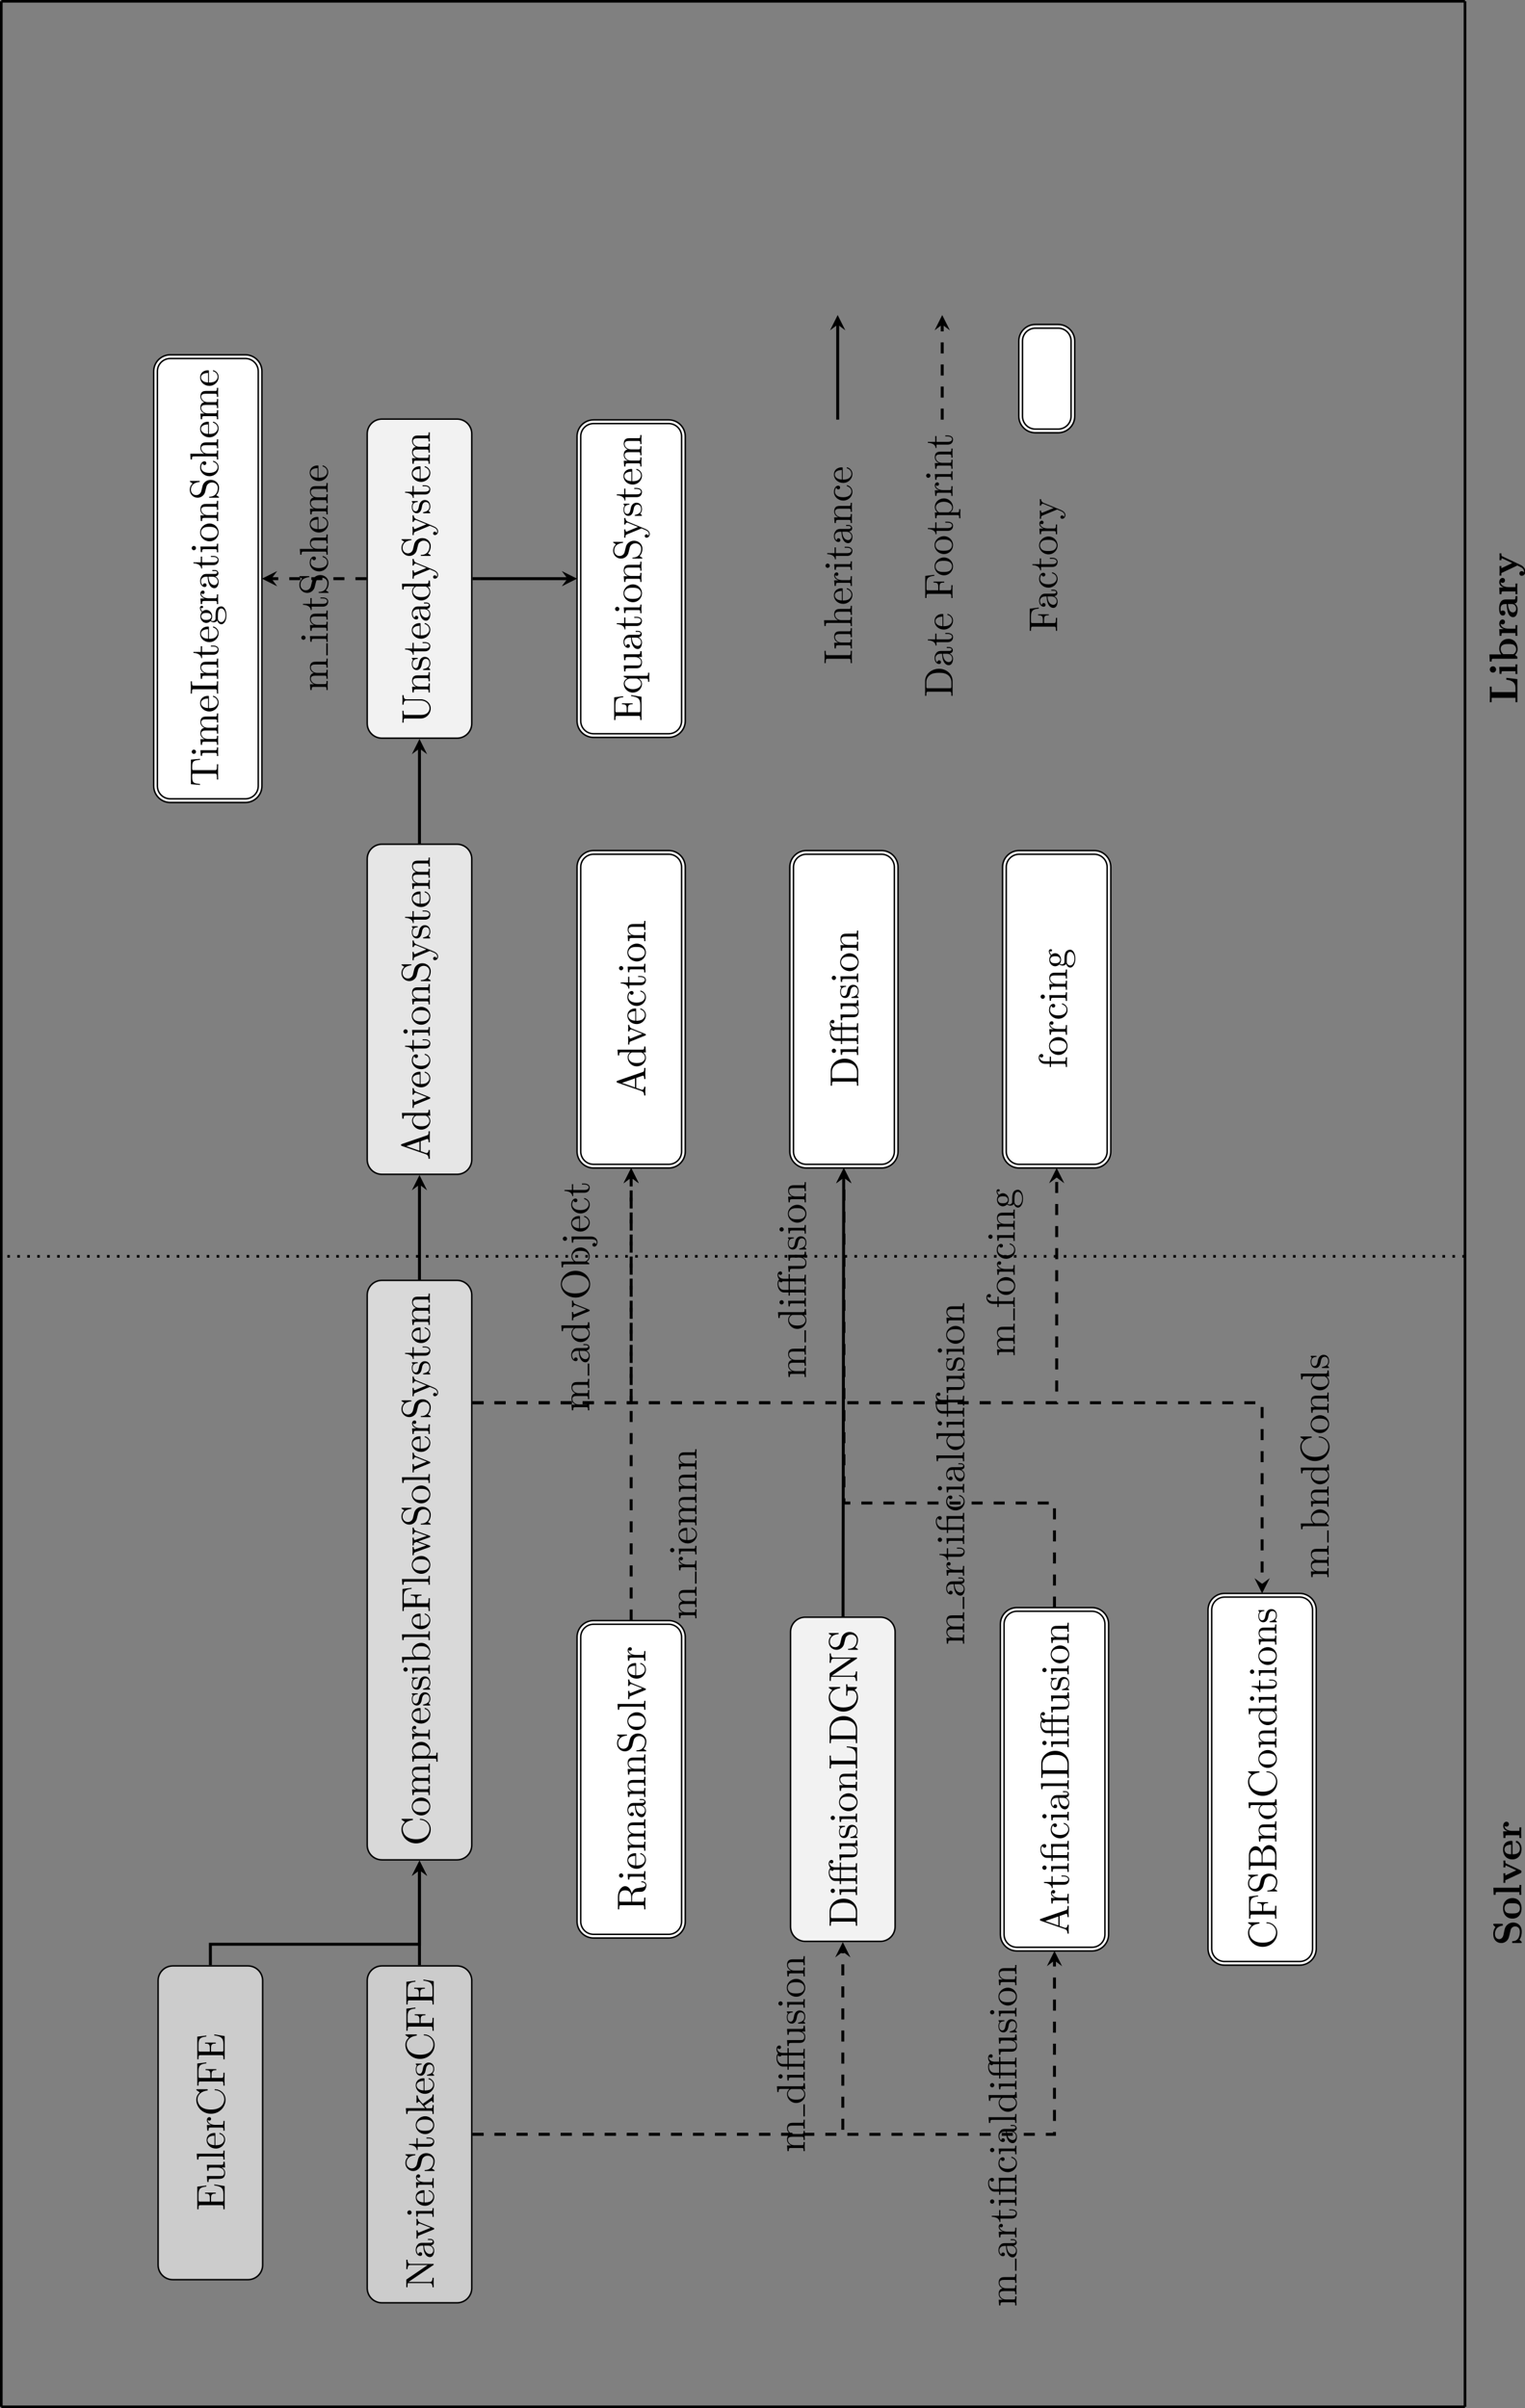 <?xml version='1.0' encoding='UTF-8'?>
<!-- This file was generated by dvisvgm 3.0.3 -->
<svg version='1.1' xmlns='http://www.w3.org/2000/svg' xmlns:xlink='http://www.w3.org/1999/xlink' width='443.234pt' height='699.634pt' viewBox='-.005 130.014 443.234 699.634'>
<rect x="-.005" y="130.014" width="443.234" height="699.634" fill="#808080" stroke="none"/>
<defs>
<clipPath id='clip1'>
<path d='M319.324 592.606H-.004V92.867H319.324Z'/>
</clipPath>
<path id='g21-76' d='M6.406-2.73H5.938C5.858-2.042 5.689-.468 3.905-.468H2.879V-6.366H4.224V-6.834C3.786-6.804 2.7-6.804 2.212-6.804C1.773-6.804 .767-6.804 .389-6.834V-6.366H1.465V-.468H.389V0H6.097L6.406-2.73Z'/>
<path id='g21-83' d='M5.719-2.022C5.719-3.128 4.912-3.935 4.005-4.125L2.56-4.433C2.162-4.523 1.604-4.862 1.604-5.469C1.604-5.898 1.883-6.516 2.879-6.516C3.676-6.516 4.682-6.177 4.912-4.822C4.951-4.583 4.951-4.563 5.161-4.563C5.4-4.563 5.4-4.613 5.4-4.842V-6.665C5.4-6.854 5.4-6.944 5.22-6.944C5.141-6.944 5.131-6.934 5.021-6.834L4.573-6.396C3.995-6.854 3.347-6.944 2.869-6.944C1.355-6.944 .638-5.988 .638-4.941C.638-4.294 .966-3.836 1.176-3.616C1.664-3.128 2.002-3.059 3.088-2.819C3.965-2.63 4.134-2.6 4.354-2.391C4.503-2.242 4.752-1.983 4.752-1.524C4.752-1.046 4.493-.359 3.457-.359C2.7-.359 1.186-.558 1.106-2.042C1.096-2.222 1.096-2.271 .877-2.271C.638-2.271 .638-2.212 .638-1.983V-.169C.638 .02 .638 .11 .817 .11C.907 .11 .927 .09 1.006 .02L1.465-.438C2.122 .05 3.049 .11 3.457 .11C5.101 .11 5.719-1.016 5.719-2.022Z'/>
<path id='g21-97' d='M5.509-.239C5.509-.468 5.38-.468 5.25-.468C4.643-.478 4.643-.608 4.643-.837V-2.979C4.643-3.866 3.935-4.513 2.451-4.513C1.883-4.513 .667-4.473 .667-3.597C.667-3.158 1.016-2.969 1.285-2.969C1.594-2.969 1.913-3.178 1.913-3.597C1.913-3.895 1.724-4.065 1.694-4.085C1.973-4.144 2.291-4.154 2.411-4.154C3.158-4.154 3.507-3.736 3.507-2.979V-2.64C2.8-2.61 .269-2.521 .269-1.076C.269-.12 1.504 .06 2.192 .06C2.989 .06 3.457-.349 3.676-.767C3.676-.458 3.676 0 4.712 0H5.191C5.39 0 5.509 0 5.509-.239ZM3.507-1.385C3.507-.428 2.59-.299 2.341-.299C1.833-.299 1.435-.648 1.435-1.086C1.435-2.162 3.009-2.301 3.507-2.331V-1.385Z'/>
<path id='g21-98' d='M5.978-2.222C5.978-3.547 5.041-4.483 3.597-4.483C2.869-4.483 2.371-4.194 2.132-3.995V-6.914L.369-6.834V-6.366C.986-6.366 1.056-6.366 1.056-5.978V0H1.524C1.684-.189 1.853-.369 2.012-.558C2.092-.478 2.58 .06 3.467 .06C4.951 .06 5.978-.837 5.978-2.222ZM4.702-2.222C4.702-1.753 4.702-1.205 4.443-.817C4.154-.408 3.696-.299 3.377-.299C2.68-.299 2.291-.837 2.192-.986V-3.487C2.461-3.836 2.939-4.125 3.487-4.125C4.702-4.125 4.702-2.919 4.702-2.222Z'/>
<path id='g21-101' d='M4.922-1.166C4.922-1.345 4.732-1.345 4.682-1.345C4.513-1.345 4.493-1.295 4.433-1.136C4.224-.658 3.656-.339 3.009-.339C1.604-.339 1.594-1.664 1.594-2.172H4.603C4.822-2.172 4.922-2.172 4.922-2.441C4.922-2.75 4.862-3.477 4.364-3.975C3.995-4.334 3.467-4.513 2.78-4.513C1.186-4.513 .319-3.487 .319-2.242C.319-.907 1.315 .06 2.919 .06C4.493 .06 4.922-.996 4.922-1.166ZM3.975-2.501H1.594C1.614-2.889 1.624-3.308 1.833-3.636C2.092-4.035 2.491-4.154 2.78-4.154C3.945-4.154 3.965-2.849 3.975-2.501Z'/>
<path id='g21-105' d='M2.849 0V-.468H2.232V-4.483L.498-4.403V-3.935C1.086-3.935 1.156-3.935 1.156-3.547V-.468H.468V0L1.684-.03L2.849 0ZM2.371-6.047C2.371-6.476 2.022-6.824 1.594-6.824S.817-6.476 .817-6.047S1.166-5.27 1.594-5.27S2.371-5.619 2.371-6.047Z'/>
<path id='g21-108' d='M2.919 0V-.468H2.232V-6.914L.468-6.834V-6.366C1.086-6.366 1.156-6.366 1.156-5.978V-.468H.468V0L1.694-.03L2.919 0Z'/>
<path id='g21-111' d='M5.4-2.172C5.4-3.507 4.483-4.513 2.859-4.513C1.225-4.513 .319-3.497 .319-2.172C.319-.936 1.196 .06 2.859 .06C4.533 .06 5.4-.946 5.4-2.172ZM4.125-2.281C4.125-1.415 4.125-.339 2.859-.339S1.594-1.415 1.594-2.281C1.594-2.73 1.594-3.238 1.763-3.577C1.953-3.945 2.371-4.154 2.859-4.154C3.278-4.154 3.696-3.995 3.915-3.646C4.125-3.308 4.125-2.76 4.125-2.281Z'/>
<path id='g21-114' d='M4.403-3.666C4.403-4.194 3.866-4.483 3.347-4.483C2.65-4.483 2.252-3.985 2.022-3.357V-4.483L.369-4.403V-3.935C.986-3.935 1.056-3.935 1.056-3.547V-.468H.369V0L1.624-.03C2.002-.03 2.64-.03 2.999 0V-.468H2.132V-2.212C2.132-2.909 2.381-4.125 3.377-4.125C3.377-4.125 3.188-3.955 3.188-3.666C3.188-3.258 3.507-3.059 3.796-3.059S4.403-3.268 4.403-3.666Z'/>
<path id='g21-118' d='M5.778-3.955V-4.423C5.529-4.403 5.24-4.394 4.991-4.394L4.085-4.423V-3.955C4.274-3.955 4.563-3.925 4.563-3.846C4.563-3.846 4.563-3.826 4.513-3.726L3.357-1.235L2.092-3.955H2.63V-4.423L1.395-4.394L.259-4.423V-3.955H.897L2.64-.209C2.76 .04 2.889 .04 3.019 .04C3.188 .04 3.288 .01 3.387-.199L5.041-3.746C5.101-3.885 5.141-3.955 5.778-3.955Z'/>
<path id='g21-121' d='M5.778-3.955V-4.423C5.539-4.403 5.24-4.394 4.991-4.394L4.085-4.423V-3.955C4.085-3.955 4.553-3.955 4.553-3.836L4.503-3.716L3.357-1.265L2.092-3.955H2.63V-4.423L1.395-4.394L.259-4.423V-3.955H.897L2.76 0L2.531 .478C2.311 .956 1.993 1.634 1.285 1.634C1.146 1.634 1.126 1.624 1.046 1.594C1.136 1.554 1.365 1.415 1.365 1.066C1.365 .737 1.126 .498 .787 .498C.508 .498 .219 .687 .219 1.076C.219 1.584 .687 1.993 1.285 1.993C2.052 1.993 2.63 1.375 2.899 .807L5.041-3.746C5.111-3.885 5.141-3.955 5.778-3.955Z'/>
<use id='g22-76' xlink:href='#g21-76' transform='scale(1.095)'/>
<use id='g22-83' xlink:href='#g21-83' transform='scale(1.095)'/>
<use id='g22-97' xlink:href='#g21-97' transform='scale(1.095)'/>
<use id='g22-98' xlink:href='#g21-98' transform='scale(1.095)'/>
<use id='g22-101' xlink:href='#g21-101' transform='scale(1.095)'/>
<use id='g22-105' xlink:href='#g21-105' transform='scale(1.095)'/>
<use id='g22-108' xlink:href='#g21-108' transform='scale(1.095)'/>
<use id='g22-111' xlink:href='#g21-111' transform='scale(1.095)'/>
<use id='g22-114' xlink:href='#g21-114' transform='scale(1.095)'/>
<use id='g22-118' xlink:href='#g21-118' transform='scale(1.095)'/>
<use id='g22-121' xlink:href='#g21-121' transform='scale(1.095)'/>
<use id='g43-27' xlink:href='#g24-27' transform='scale(1.095)'/>
<use id='g43-28' xlink:href='#g24-28' transform='scale(1.095)'/>
<use id='g43-65' xlink:href='#g24-65' transform='scale(1.095)'/>
<use id='g43-66' xlink:href='#g24-66' transform='scale(1.095)'/>
<use id='g43-67' xlink:href='#g24-67' transform='scale(1.095)'/>
<use id='g43-68' xlink:href='#g24-68' transform='scale(1.095)'/>
<use id='g43-69' xlink:href='#g24-69' transform='scale(1.095)'/>
<use id='g43-70' xlink:href='#g24-70' transform='scale(1.095)'/>
<use id='g43-71' xlink:href='#g24-71' transform='scale(1.095)'/>
<use id='g43-73' xlink:href='#g24-73' transform='scale(1.095)'/>
<use id='g43-76' xlink:href='#g24-76' transform='scale(1.095)'/>
<use id='g43-78' xlink:href='#g24-78' transform='scale(1.095)'/>
<use id='g43-79' xlink:href='#g24-79' transform='scale(1.095)'/>
<use id='g43-82' xlink:href='#g24-82' transform='scale(1.095)'/>
<use id='g43-83' xlink:href='#g24-83' transform='scale(1.095)'/>
<use id='g43-84' xlink:href='#g24-84' transform='scale(1.095)'/>
<use id='g43-85' xlink:href='#g24-85' transform='scale(1.095)'/>
<use id='g43-97' xlink:href='#g24-97' transform='scale(1.095)'/>
<use id='g43-98' xlink:href='#g24-98' transform='scale(1.095)'/>
<use id='g43-99' xlink:href='#g24-99' transform='scale(1.095)'/>
<use id='g43-100' xlink:href='#g24-100' transform='scale(1.095)'/>
<use id='g43-101' xlink:href='#g24-101' transform='scale(1.095)'/>
<use id='g43-102' xlink:href='#g24-102' transform='scale(1.095)'/>
<use id='g43-103' xlink:href='#g24-103' transform='scale(1.095)'/>
<use id='g43-104' xlink:href='#g24-104' transform='scale(1.095)'/>
<use id='g43-105' xlink:href='#g24-105' transform='scale(1.095)'/>
<use id='g43-106' xlink:href='#g24-106' transform='scale(1.095)'/>
<use id='g43-107' xlink:href='#g24-107' transform='scale(1.095)'/>
<use id='g43-108' xlink:href='#g24-108' transform='scale(1.095)'/>
<use id='g43-109' xlink:href='#g24-109' transform='scale(1.095)'/>
<use id='g43-110' xlink:href='#g24-110' transform='scale(1.095)'/>
<use id='g43-111' xlink:href='#g24-111' transform='scale(1.095)'/>
<use id='g43-112' xlink:href='#g24-112' transform='scale(1.095)'/>
<use id='g43-113' xlink:href='#g24-113' transform='scale(1.095)'/>
<use id='g43-114' xlink:href='#g24-114' transform='scale(1.095)'/>
<use id='g43-115' xlink:href='#g24-115' transform='scale(1.095)'/>
<use id='g43-116' xlink:href='#g24-116' transform='scale(1.095)'/>
<use id='g43-117' xlink:href='#g24-117' transform='scale(1.095)'/>
<use id='g43-118' xlink:href='#g24-118' transform='scale(1.095)'/>
<use id='g43-119' xlink:href='#g24-119' transform='scale(1.095)'/>
<use id='g43-121' xlink:href='#g24-121' transform='scale(1.095)'/>
<path id='g24-27' d='M6.257-6.326C6.257-6.685 5.908-7.024 5.35-7.024C4.762-7.024 4.324-6.645 4.274-6.605C3.985-6.974 3.427-7.024 3.158-7.024C2.212-7.024 1.056-6.506 1.056-5.43V-4.294H.269V-3.985H1.056V-.757C1.056-.309 .946-.309 .279-.309V0L1.385-.03L2.491 0V-.309C1.823-.309 1.714-.309 1.714-.757V-3.985H3.806V-.757C3.806-.309 3.696-.309 3.029-.309V0L4.164-.03C4.563-.03 5.031-.03 5.43 0V-.309H5.22C4.483-.309 4.463-.418 4.463-.777V-3.985H5.609V-4.294H4.433V-5.45C4.433-6.336 4.912-6.804 5.36-6.804C5.39-6.804 5.539-6.804 5.689-6.735C5.569-6.695 5.39-6.565 5.39-6.316C5.39-6.087 5.549-5.888 5.818-5.888C6.107-5.888 6.257-6.087 6.257-6.326ZM3.915-6.615C3.756-6.585 3.557-6.456 3.557-6.177C3.557-6.117 3.567-5.868 3.836-5.778C3.806-5.649 3.806-5.559 3.806-5.44V-4.294H1.684V-5.42C1.684-6.386 2.501-6.804 3.148-6.804C3.636-6.804 3.915-6.615 3.915-6.615Z'/>
<path id='g24-28' d='M5.25 0V-.309C4.583-.309 4.473-.309 4.473-.757V-4.413L3.218-4.324C3.059-4.314 3.039-4.304 3.039-4.304C3.019-4.294 2.999-4.294 2.859-4.294H1.684V-5.42C1.684-6.406 2.54-6.804 3.158-6.804C3.457-6.804 3.816-6.705 4.015-6.476C3.606-6.456 3.547-6.177 3.547-6.017C3.547-5.689 3.806-5.559 3.995-5.559C4.224-5.559 4.453-5.719 4.453-6.017C4.453-6.605 3.905-7.024 3.168-7.024C2.242-7.024 1.056-6.516 1.056-5.43V-4.294H.269V-3.985H1.056V-.757C1.056-.309 .946-.309 .279-.309V0L1.385-.03L2.491 0V-.309C1.823-.309 1.714-.309 1.714-.757V-3.985H3.288C3.746-3.985 3.816-3.856 3.816-3.447V-.757C3.816-.309 3.706-.309 3.039-.309V0L4.144-.03L5.25 0Z'/>
<path id='g24-65' d='M7.143 0V-.309H6.964C6.366-.309 6.227-.379 6.117-.707L3.965-6.934C3.915-7.064 3.895-7.133 3.736-7.133S3.547-7.073 3.497-6.934L1.435-.976C1.255-.468 .857-.319 .319-.309V0L1.335-.03L2.481 0V-.309C1.983-.309 1.733-.558 1.733-.817C1.733-.847 1.743-.946 1.753-.966L2.212-2.271H4.672L5.2-.747C5.21-.707 5.23-.648 5.23-.608C5.23-.309 4.672-.309 4.403-.309V0C4.762-.03 5.46-.03 5.838-.03L7.143 0ZM4.563-2.58H2.321L3.437-5.818L4.563-2.58Z'/>
<path id='g24-66' d='M6.486-1.823C6.486-2.69 5.669-3.437 4.563-3.557C5.529-3.746 6.217-4.384 6.217-5.121C6.217-5.988 5.3-6.804 4.005-6.804H.359V-6.496H.598C1.365-6.496 1.385-6.386 1.385-6.027V-.777C1.385-.418 1.365-.309 .598-.309H.359V0H4.264C5.589 0 6.486-.887 6.486-1.823ZM5.25-5.121C5.25-4.483 4.762-3.646 3.656-3.646H2.212V-6.097C2.212-6.426 2.232-6.496 2.7-6.496H3.935C4.902-6.496 5.25-5.649 5.25-5.121ZM5.489-1.833C5.489-1.126 4.971-.309 3.945-.309H2.7C2.232-.309 2.212-.379 2.212-.707V-3.427H4.085C5.071-3.427 5.489-2.501 5.489-1.833Z'/>
<path id='g24-67' d='M6.625-2.321C6.625-2.421 6.625-2.491 6.496-2.491C6.386-2.491 6.386-2.431 6.376-2.331C6.296-.907 5.23-.09 4.144-.09C3.537-.09 1.584-.428 1.584-3.397C1.584-6.376 3.527-6.715 4.134-6.715C5.22-6.715 6.107-5.808 6.306-4.354C6.326-4.214 6.326-4.184 6.466-4.184C6.625-4.184 6.625-4.214 6.625-4.423V-6.785C6.625-6.954 6.625-7.024 6.516-7.024C6.476-7.024 6.436-7.024 6.356-6.904L5.858-6.167C5.489-6.526 4.981-7.024 4.025-7.024C2.162-7.024 .558-5.44 .558-3.407C.558-1.345 2.172 .219 4.025 .219C5.649 .219 6.625-1.166 6.625-2.321Z'/>
<path id='g24-68' d='M7.044-3.347C7.044-5.24 5.699-6.804 3.995-6.804H.349V-6.496H.588C1.355-6.496 1.375-6.386 1.375-6.027V-.777C1.375-.418 1.355-.309 .588-.309H.349V0H3.995C5.669 0 7.044-1.474 7.044-3.347ZM6.047-3.347C6.047-2.242 5.858-1.644 5.499-1.156C5.3-.887 4.732-.309 3.726-.309H2.72C2.252-.309 2.232-.379 2.232-.707V-6.097C2.232-6.426 2.252-6.496 2.72-6.496H3.716C4.334-6.496 5.021-6.276 5.529-5.569C5.958-4.981 6.047-4.125 6.047-3.347Z'/>
<path id='g24-69' d='M6.496-2.57H6.247C5.998-1.036 5.768-.309 4.055-.309H2.73C2.262-.309 2.242-.379 2.242-.707V-3.367H3.138C4.105-3.367 4.214-3.049 4.214-2.202H4.463V-4.842H4.214C4.214-3.985 4.105-3.676 3.138-3.676H2.242V-6.067C2.242-6.396 2.262-6.466 2.73-6.466H4.015C5.539-6.466 5.808-5.918 5.968-4.533H6.217L5.938-6.775H.329V-6.466H.568C1.335-6.466 1.355-6.356 1.355-5.998V-.777C1.355-.418 1.335-.309 .568-.309H.329V0H6.077L6.496-2.57Z'/>
<path id='g24-70' d='M6.077-4.533L5.798-6.775H.329V-6.466H.568C1.335-6.466 1.355-6.356 1.355-5.998V-.777C1.355-.418 1.335-.309 .568-.309H.329V0C.677-.03 1.455-.03 1.843-.03C2.252-.03 3.158-.03 3.517 0V-.309H3.188C2.242-.309 2.242-.438 2.242-.787V-3.238H3.098C4.055-3.238 4.154-2.919 4.154-2.072H4.403V-4.712H4.154C4.154-3.875 4.055-3.547 3.098-3.547H2.242V-6.067C2.242-6.396 2.262-6.466 2.73-6.466H3.925C5.42-6.466 5.669-5.908 5.828-4.533H6.077Z'/>
<path id='g24-71' d='M7.323-2.411V-2.72L6.107-2.69C5.709-2.69 4.862-2.69 4.503-2.72V-2.411H4.822C5.719-2.411 5.748-2.301 5.748-1.933V-1.295C5.748-.179 4.483-.09 4.204-.09C3.557-.09 1.584-.438 1.584-3.407C1.584-6.386 3.547-6.715 4.144-6.715C5.21-6.715 6.117-5.818 6.316-4.354C6.336-4.214 6.336-4.184 6.476-4.184C6.635-4.184 6.635-4.214 6.635-4.423V-6.785C6.635-6.954 6.635-7.024 6.526-7.024C6.486-7.024 6.446-7.024 6.366-6.904L5.868-6.167C5.549-6.486 5.011-7.024 4.025-7.024C2.172-7.024 .558-5.45 .558-3.407S2.152 .219 4.045 .219C4.772 .219 5.569-.04 5.908-.628C6.037-.408 6.436-.01 6.545-.01C6.635-.01 6.635-.09 6.635-.239V-1.973C6.635-2.361 6.675-2.411 7.323-2.411Z'/>
<path id='g24-73' d='M3.318 0V-.309H3.059C2.271-.309 2.242-.418 2.242-.777V-6.027C2.242-6.386 2.271-6.496 3.059-6.496H3.318V-6.804C2.969-6.775 2.182-6.775 1.803-6.775C1.415-6.775 .628-6.775 .279-6.804V-6.496H.538C1.325-6.496 1.355-6.386 1.355-6.027V-.777C1.355-.418 1.325-.309 .538-.309H.279V0C.628-.03 1.415-.03 1.793-.03C2.182-.03 2.969-.03 3.318 0Z'/>
<path id='g24-76' d='M5.798-2.57H5.549C5.44-1.554 5.3-.309 3.547-.309H2.73C2.262-.309 2.242-.379 2.242-.707V-6.017C2.242-6.356 2.242-6.496 3.188-6.496H3.517V-6.804C3.158-6.775 2.252-6.775 1.843-6.775C1.455-6.775 .677-6.775 .329-6.804V-6.496H.568C1.335-6.496 1.355-6.386 1.355-6.027V-.777C1.355-.418 1.335-.309 .568-.309H.329V0H5.519L5.798-2.57Z'/>
<path id='g24-78' d='M7.133-6.496V-6.804L5.968-6.775L4.802-6.804V-6.496C5.828-6.496 5.828-6.027 5.828-5.758V-1.504L2.311-6.675C2.222-6.795 2.212-6.804 2.022-6.804H.329V-6.496H.618C.767-6.496 .966-6.486 1.116-6.476C1.345-6.446 1.355-6.436 1.355-6.247V-1.046C1.355-.777 1.355-.309 .329-.309V0L1.494-.03L2.66 0V-.309C1.634-.309 1.634-.777 1.634-1.046V-6.227C1.684-6.177 1.694-6.167 1.733-6.107L5.798-.13C5.888-.01 5.898 0 5.968 0C6.107 0 6.107-.07 6.107-.259V-5.758C6.107-6.027 6.107-6.496 7.133-6.496Z'/>
<path id='g24-79' d='M7.183-3.377C7.183-5.41 5.679-7.024 3.866-7.024C2.082-7.024 .558-5.43 .558-3.377C.558-1.335 2.092 .219 3.866 .219C5.679 .219 7.183-1.365 7.183-3.377ZM6.157-3.517C6.157-.877 4.792-.04 3.875-.04C2.919-.04 1.584-.917 1.584-3.517C1.584-6.097 3.039-6.775 3.866-6.775C4.732-6.775 6.157-6.067 6.157-3.517Z'/>
<path id='g24-82' d='M7.293-.877C7.293-.936 7.293-1.046 7.163-1.046C7.054-1.046 7.054-.956 7.044-.887C6.984-.179 6.635 0 6.386 0C5.898 0 5.818-.508 5.679-1.435L5.549-2.232C5.37-2.869 4.882-3.198 4.334-3.387C5.3-3.626 6.077-4.234 6.077-5.011C6.077-5.968 4.941-6.804 3.477-6.804H.349V-6.496H.588C1.355-6.496 1.375-6.386 1.375-6.027V-.777C1.375-.418 1.355-.309 .588-.309H.349V0C.707-.03 1.415-.03 1.803-.03S2.899-.03 3.258 0V-.309H3.019C2.252-.309 2.232-.418 2.232-.777V-3.298H3.377C3.537-3.298 3.955-3.298 4.304-2.959C4.682-2.6 4.682-2.291 4.682-1.624C4.682-.976 4.682-.578 5.091-.199C5.499 .159 6.047 .219 6.346 .219C7.123 .219 7.293-.598 7.293-.877ZM5.051-5.011C5.051-4.324 4.812-3.517 3.337-3.517H2.232V-6.097C2.232-6.326 2.232-6.446 2.451-6.476C2.55-6.496 2.839-6.496 3.039-6.496C3.935-6.496 5.051-6.456 5.051-5.011Z'/>
<path id='g24-83' d='M4.971-1.853C4.971-2.849 4.314-3.666 3.477-3.866L2.202-4.174C1.584-4.324 1.196-4.862 1.196-5.44C1.196-6.137 1.733-6.745 2.511-6.745C4.174-6.745 4.394-5.111 4.453-4.663C4.463-4.603 4.463-4.543 4.573-4.543C4.702-4.543 4.702-4.593 4.702-4.782V-6.785C4.702-6.954 4.702-7.024 4.593-7.024C4.523-7.024 4.513-7.014 4.443-6.894L4.095-6.326C3.796-6.615 3.387-7.024 2.501-7.024C1.395-7.024 .558-6.147 .558-5.091C.558-4.264 1.086-3.537 1.863-3.268C1.973-3.228 2.481-3.108 3.178-2.939C3.447-2.869 3.746-2.8 4.025-2.431C4.234-2.172 4.334-1.843 4.334-1.514C4.334-.807 3.836-.09 2.999-.09C2.71-.09 1.953-.139 1.425-.628C.847-1.166 .817-1.803 .807-2.162C.797-2.262 .717-2.262 .687-2.262C.558-2.262 .558-2.192 .558-2.012V-.02C.558 .149 .558 .219 .667 .219C.737 .219 .747 .199 .817 .09C.817 .09 .847 .05 1.176-.478C1.484-.139 2.122 .219 3.009 .219C4.174 .219 4.971-.757 4.971-1.853Z'/>
<path id='g24-84' d='M6.824-4.503L6.635-6.745H.548L.359-4.503H.608C.747-6.107 .897-6.436 2.401-6.436C2.58-6.436 2.839-6.436 2.939-6.416C3.148-6.376 3.148-6.267 3.148-6.037V-.787C3.148-.448 3.148-.309 2.102-.309H1.704V0C2.112-.03 3.128-.03 3.587-.03S5.071-.03 5.479 0V-.309H5.081C4.035-.309 4.035-.448 4.035-.787V-6.037C4.035-6.237 4.035-6.376 4.214-6.416C4.324-6.436 4.593-6.436 4.782-6.436C6.286-6.436 6.436-6.107 6.575-4.503H6.824Z'/>
<path id='g24-85' d='M7.133-6.496V-6.804L5.958-6.775L4.772-6.804V-6.496C5.798-6.496 5.798-6.027 5.798-5.758V-2.301C5.798-.887 4.832-.09 3.885-.09C3.417-.09 2.242-.339 2.242-2.232V-6.027C2.242-6.386 2.262-6.496 3.029-6.496H3.268V-6.804C2.919-6.775 2.182-6.775 1.803-6.775S.677-6.775 .329-6.804V-6.496H.568C1.335-6.496 1.355-6.386 1.355-6.027V-2.271C1.355-.867 2.511 .219 3.866 .219C5.011 .219 5.908-.707 6.077-1.843C6.107-2.042 6.107-2.132 6.107-2.531V-5.719C6.107-6.047 6.107-6.496 7.133-6.496Z'/>
<path id='g24-97' d='M4.812-.887V-1.445H4.563V-.887C4.563-.309 4.314-.249 4.204-.249C3.875-.249 3.836-.697 3.836-.747V-2.74C3.836-3.158 3.836-3.547 3.477-3.915C3.088-4.304 2.59-4.463 2.112-4.463C1.295-4.463 .608-3.995 .608-3.337C.608-3.039 .807-2.869 1.066-2.869C1.345-2.869 1.524-3.068 1.524-3.328C1.524-3.447 1.474-3.776 1.016-3.786C1.285-4.134 1.773-4.244 2.092-4.244C2.58-4.244 3.148-3.856 3.148-2.969V-2.6C2.64-2.57 1.943-2.54 1.315-2.242C.568-1.903 .319-1.385 .319-.946C.319-.139 1.285 .11 1.913 .11C2.57 .11 3.029-.289 3.218-.757C3.258-.359 3.527 .06 3.995 .06C4.204 .06 4.812-.08 4.812-.887ZM3.148-1.395C3.148-.448 2.431-.11 1.983-.11C1.494-.11 1.086-.458 1.086-.956C1.086-1.504 1.504-2.331 3.148-2.391V-1.395Z'/>
<path id='g24-98' d='M5.191-2.152C5.191-3.417 4.214-4.403 3.078-4.403C2.301-4.403 1.873-3.935 1.714-3.756V-6.914L.279-6.804V-6.496C.976-6.496 1.056-6.426 1.056-5.938V0H1.305L1.664-.618C1.813-.389 2.232 .11 2.969 .11C4.154 .11 5.191-.867 5.191-2.152ZM4.364-2.162C4.364-1.793 4.344-1.196 4.055-.747C3.846-.438 3.467-.11 2.929-.11C2.481-.11 2.122-.349 1.883-.717C1.743-.927 1.743-.956 1.743-1.136V-3.188C1.743-3.377 1.743-3.387 1.853-3.547C2.242-4.105 2.79-4.184 3.029-4.184C3.477-4.184 3.836-3.925 4.075-3.547C4.334-3.138 4.364-2.57 4.364-2.162Z'/>
<path id='g24-99' d='M4.134-1.186C4.134-1.285 4.035-1.285 4.005-1.285C3.915-1.285 3.895-1.245 3.875-1.186C3.587-.259 2.939-.139 2.57-.139C2.042-.139 1.166-.568 1.166-2.172C1.166-3.796 1.983-4.214 2.511-4.214C2.6-4.214 3.228-4.204 3.577-3.846C3.168-3.816 3.108-3.517 3.108-3.387C3.108-3.128 3.288-2.929 3.567-2.929C3.826-2.929 4.025-3.098 4.025-3.397C4.025-4.075 3.268-4.463 2.501-4.463C1.255-4.463 .339-3.387 .339-2.152C.339-.877 1.325 .11 2.481 .11C3.816 .11 4.134-1.086 4.134-1.186Z'/>
<path id='g24-100' d='M5.25 0V-.309C4.553-.309 4.473-.379 4.473-.867V-6.914L3.039-6.804V-6.496C3.736-6.496 3.816-6.426 3.816-5.938V-3.786C3.527-4.144 3.098-4.403 2.56-4.403C1.385-4.403 .339-3.427 .339-2.142C.339-.877 1.315 .11 2.451 .11C3.088 .11 3.537-.229 3.786-.548V.11L5.25 0ZM3.786-1.176C3.786-.996 3.786-.976 3.676-.807C3.377-.329 2.929-.11 2.501-.11C2.052-.11 1.694-.369 1.455-.747C1.196-1.156 1.166-1.724 1.166-2.132C1.166-2.501 1.186-3.098 1.474-3.547C1.684-3.856 2.062-4.184 2.6-4.184C2.949-4.184 3.367-4.035 3.676-3.587C3.786-3.417 3.786-3.397 3.786-3.218V-1.176Z'/>
<path id='g24-101' d='M4.134-1.186C4.134-1.285 4.055-1.305 4.005-1.305C3.915-1.305 3.895-1.245 3.875-1.166C3.527-.139 2.63-.139 2.531-.139C2.032-.139 1.634-.438 1.405-.807C1.106-1.285 1.106-1.943 1.106-2.301H3.885C4.105-2.301 4.134-2.301 4.134-2.511C4.134-3.497 3.597-4.463 2.351-4.463C1.196-4.463 .279-3.437 .279-2.192C.279-.857 1.325 .11 2.471 .11C3.686 .11 4.134-.996 4.134-1.186ZM3.477-2.511H1.116C1.176-3.995 2.012-4.244 2.351-4.244C3.377-4.244 3.477-2.899 3.477-2.511Z'/>
<path id='g24-102' d='M3.557-6.326C3.557-6.695 3.188-7.024 2.66-7.024C1.963-7.024 1.116-6.496 1.116-5.44V-4.294H.329V-3.985H1.116V-.757C1.116-.309 1.006-.309 .339-.309V0L1.474-.03C1.873-.03 2.341-.03 2.74 0V-.309H2.531C1.793-.309 1.773-.418 1.773-.777V-3.985H2.909V-4.294H1.743V-5.45C1.743-6.326 2.222-6.804 2.66-6.804C2.69-6.804 2.839-6.804 2.989-6.735C2.869-6.695 2.69-6.565 2.69-6.316C2.69-6.087 2.849-5.888 3.118-5.888C3.407-5.888 3.557-6.087 3.557-6.326Z'/>
<path id='g24-103' d='M4.832-4.025C4.832-4.194 4.712-4.513 4.324-4.513C4.125-4.513 3.686-4.453 3.268-4.045C2.849-4.374 2.431-4.403 2.212-4.403C1.285-4.403 .598-3.716 .598-2.949C.598-2.511 .817-2.132 1.066-1.923C.936-1.773 .757-1.445 .757-1.096C.757-.787 .887-.408 1.196-.209C.598-.04 .279 .389 .279 .787C.279 1.504 1.265 2.052 2.481 2.052C3.656 2.052 4.692 1.544 4.692 .767C4.692 .418 4.553-.09 4.045-.369C3.517-.648 2.939-.648 2.331-.648C2.082-.648 1.654-.648 1.584-.658C1.265-.697 1.056-1.006 1.056-1.325C1.056-1.365 1.056-1.594 1.225-1.793C1.614-1.514 2.022-1.484 2.212-1.484C3.138-1.484 3.826-2.172 3.826-2.939C3.826-3.308 3.666-3.676 3.417-3.905C3.776-4.244 4.134-4.294 4.314-4.294C4.314-4.294 4.384-4.294 4.413-4.284C4.304-4.244 4.254-4.134 4.254-4.015C4.254-3.846 4.384-3.726 4.543-3.726C4.643-3.726 4.832-3.796 4.832-4.025ZM3.078-2.949C3.078-2.68 3.068-2.361 2.919-2.112C2.839-1.993 2.61-1.714 2.212-1.714C1.345-1.714 1.345-2.71 1.345-2.939C1.345-3.208 1.355-3.527 1.504-3.776C1.584-3.895 1.813-4.174 2.212-4.174C3.078-4.174 3.078-3.178 3.078-2.949ZM4.174 .787C4.174 1.325 3.467 1.823 2.491 1.823C1.484 1.823 .797 1.315 .797 .787C.797 .329 1.176-.04 1.614-.07H2.202C3.059-.07 4.174-.07 4.174 .787Z'/>
<path id='g24-104' d='M5.33 0V-.309C4.812-.309 4.563-.309 4.553-.608V-2.511C4.553-3.367 4.553-3.676 4.244-4.035C4.105-4.204 3.776-4.403 3.198-4.403C2.361-4.403 1.923-3.806 1.763-3.447H1.753V-6.914L.319-6.804V-6.496C1.016-6.496 1.096-6.426 1.096-5.938V-.757C1.096-.309 .986-.309 .319-.309V0L1.445-.03L2.56 0V-.309C1.893-.309 1.783-.309 1.783-.757V-2.59C1.783-3.626 2.491-4.184 3.128-4.184C3.756-4.184 3.866-3.646 3.866-3.078V-.757C3.866-.309 3.756-.309 3.088-.309V0L4.214-.03L5.33 0Z'/>
<path id='g24-105' d='M2.461 0V-.309C1.803-.309 1.763-.359 1.763-.747V-4.403L.369-4.294V-3.985C1.016-3.985 1.106-3.925 1.106-3.437V-.757C1.106-.309 .996-.309 .329-.309V0L1.425-.03C1.773-.03 2.122-.01 2.461 0ZM1.913-6.017C1.913-6.286 1.684-6.545 1.385-6.545C1.046-6.545 .847-6.267 .847-6.017C.847-5.748 1.076-5.489 1.375-5.489C1.714-5.489 1.913-5.768 1.913-6.017Z'/>
<path id='g24-106' d='M2.092 .498V-4.403L.578-4.294V-3.985C1.345-3.985 1.435-3.915 1.435-3.427V.518C1.435 .966 1.345 1.823 .707 1.823C.658 1.823 .428 1.823 .169 1.694C.319 1.654 .518 1.514 .518 1.245C.518 .986 .339 .787 .06 .787S-.399 .986-.399 1.245C-.399 1.763 .159 2.042 .727 2.042C1.474 2.042 2.092 1.405 2.092 .498ZM2.092-6.017C2.092-6.286 1.863-6.545 1.564-6.545C1.225-6.545 1.026-6.267 1.026-6.017C1.026-5.748 1.255-5.489 1.554-5.489C1.893-5.489 2.092-5.768 2.092-6.017Z'/>
<path id='g24-107' d='M5.091 0V-.309C4.722-.309 4.503-.309 4.125-.837L2.859-2.62C2.849-2.64 2.8-2.7 2.8-2.73C2.8-2.77 3.507-3.367 3.606-3.447C4.234-3.955 4.653-3.975 4.862-3.985V-4.294C4.573-4.264 4.443-4.264 4.164-4.264C3.806-4.264 3.188-4.284 3.049-4.294V-3.985C3.238-3.975 3.337-3.866 3.337-3.736C3.337-3.537 3.198-3.417 3.118-3.347L1.714-2.132V-6.914L.279-6.804V-6.496C.976-6.496 1.056-6.426 1.056-5.938V-.757C1.056-.309 .946-.309 .279-.309V0L1.365-.03L2.461 0V-.309C1.793-.309 1.684-.309 1.684-.757V-1.783L2.321-2.331C3.088-1.275 3.507-.717 3.507-.538C3.507-.349 3.337-.309 3.148-.309V0L4.224-.03C4.513-.03 4.802-.02 5.091 0Z'/>
<path id='g24-108' d='M2.54 0V-.309C1.873-.309 1.763-.309 1.763-.757V-6.914L.329-6.804V-6.496C1.026-6.496 1.106-6.426 1.106-5.938V-.757C1.106-.309 .996-.309 .329-.309V0L1.435-.03L2.54 0Z'/>
<path id='g24-109' d='M8.1 0V-.309C7.582-.309 7.333-.309 7.323-.608V-2.511C7.323-3.367 7.323-3.676 7.014-4.035C6.874-4.204 6.545-4.403 5.968-4.403C5.131-4.403 4.692-3.806 4.523-3.427C4.384-4.294 3.646-4.403 3.198-4.403C2.471-4.403 2.002-3.975 1.724-3.357V-4.403L.319-4.294V-3.985C1.016-3.985 1.096-3.915 1.096-3.427V-.757C1.096-.309 .986-.309 .319-.309V0L1.445-.03L2.56 0V-.309C1.893-.309 1.783-.309 1.783-.757V-2.59C1.783-3.626 2.491-4.184 3.128-4.184C3.756-4.184 3.866-3.646 3.866-3.078V-.757C3.866-.309 3.756-.309 3.088-.309V0L4.214-.03L5.33 0V-.309C4.663-.309 4.553-.309 4.553-.757V-2.59C4.553-3.626 5.26-4.184 5.898-4.184C6.526-4.184 6.635-3.646 6.635-3.078V-.757C6.635-.309 6.526-.309 5.858-.309V0L6.984-.03L8.1 0Z'/>
<path id='g24-110' d='M5.33 0V-.309C4.812-.309 4.563-.309 4.553-.608V-2.511C4.553-3.367 4.553-3.676 4.244-4.035C4.105-4.204 3.776-4.403 3.198-4.403C2.471-4.403 2.002-3.975 1.724-3.357V-4.403L.319-4.294V-3.985C1.016-3.985 1.096-3.915 1.096-3.427V-.757C1.096-.309 .986-.309 .319-.309V0L1.445-.03L2.56 0V-.309C1.893-.309 1.783-.309 1.783-.757V-2.59C1.783-3.626 2.491-4.184 3.128-4.184C3.756-4.184 3.866-3.646 3.866-3.078V-.757C3.866-.309 3.756-.309 3.088-.309V0L4.214-.03L5.33 0Z'/>
<path id='g24-111' d='M4.692-2.132C4.692-3.407 3.696-4.463 2.491-4.463C1.245-4.463 .279-3.377 .279-2.132C.279-.847 1.315 .11 2.481 .11C3.686 .11 4.692-.867 4.692-2.132ZM3.866-2.212C3.866-1.853 3.866-1.315 3.646-.877C3.427-.428 2.989-.139 2.491-.139C2.062-.139 1.624-.349 1.355-.807C1.106-1.245 1.106-1.853 1.106-2.212C1.106-2.6 1.106-3.138 1.345-3.577C1.614-4.035 2.082-4.244 2.481-4.244C2.919-4.244 3.347-4.025 3.606-3.597S3.866-2.59 3.866-2.212Z'/>
<path id='g24-112' d='M5.191-2.152C5.191-3.417 4.224-4.403 3.108-4.403C2.331-4.403 1.913-3.965 1.714-3.746V-4.403L.279-4.294V-3.985C.986-3.985 1.056-3.925 1.056-3.487V1.176C1.056 1.624 .946 1.624 .279 1.624V1.933L1.395 1.903L2.521 1.933V1.624C1.853 1.624 1.743 1.624 1.743 1.176V-.498V-.588C1.793-.428 2.212 .11 2.969 .11C4.154 .11 5.191-.867 5.191-2.152ZM4.364-2.152C4.364-.946 3.666-.11 2.929-.11C2.531-.11 2.152-.309 1.883-.717C1.743-.927 1.743-.936 1.743-1.136V-3.357C2.032-3.866 2.521-4.154 3.029-4.154C3.756-4.154 4.364-3.278 4.364-2.152Z'/>
<path id='g24-113' d='M5.25 1.933V1.624C4.583 1.624 4.473 1.624 4.473 1.176V-4.403H4.254L3.875-3.497C3.746-3.776 3.337-4.403 2.54-4.403C1.385-4.403 .339-3.437 .339-2.142C.339-.897 1.305 .11 2.461 .11C3.158 .11 3.567-.319 3.786-.608V1.176C3.786 1.624 3.676 1.624 3.009 1.624V1.933L4.125 1.903L5.25 1.933ZM3.816-1.355C3.816-1.036 3.636-.757 3.417-.518C3.288-.379 2.969-.11 2.501-.11C1.773-.11 1.166-.996 1.166-2.142C1.166-3.328 1.863-4.154 2.6-4.154C3.397-4.154 3.816-3.288 3.816-2.76V-1.355Z'/>
<path id='g24-114' d='M3.626-3.796C3.626-4.115 3.318-4.403 2.889-4.403C2.162-4.403 1.803-3.736 1.664-3.308V-4.403L.279-4.294V-3.985C.976-3.985 1.056-3.915 1.056-3.427V-.757C1.056-.309 .946-.309 .279-.309V0L1.415-.03C1.813-.03 2.281-.03 2.68 0V-.309H2.471C1.733-.309 1.714-.418 1.714-.777V-2.311C1.714-3.298 2.132-4.184 2.889-4.184C2.959-4.184 2.979-4.184 2.999-4.174C2.969-4.164 2.77-4.045 2.77-3.786C2.77-3.507 2.979-3.357 3.198-3.357C3.377-3.357 3.626-3.477 3.626-3.796Z'/>
<path id='g24-115' d='M3.587-1.275C3.587-1.803 3.288-2.102 3.168-2.222C2.839-2.54 2.451-2.62 2.032-2.7C1.474-2.809 .807-2.939 .807-3.517C.807-3.866 1.066-4.274 1.923-4.274C3.019-4.274 3.068-3.377 3.088-3.068C3.098-2.979 3.208-2.979 3.208-2.979C3.337-2.979 3.337-3.029 3.337-3.218V-4.224C3.337-4.394 3.337-4.463 3.228-4.463C3.178-4.463 3.158-4.463 3.029-4.344C2.999-4.304 2.899-4.214 2.859-4.184C2.481-4.463 2.072-4.463 1.923-4.463C.707-4.463 .329-3.796 .329-3.238C.329-2.889 .488-2.61 .757-2.391C1.076-2.132 1.355-2.072 2.072-1.933C2.291-1.893 3.108-1.733 3.108-1.016C3.108-.508 2.76-.11 1.983-.11C1.146-.11 .787-.677 .598-1.524C.568-1.654 .558-1.694 .458-1.694C.329-1.694 .329-1.624 .329-1.445V-.13C.329 .04 .329 .11 .438 .11C.488 .11 .498 .1 .687-.09C.707-.11 .707-.13 .887-.319C1.325 .1 1.773 .11 1.983 .11C3.128 .11 3.587-.558 3.587-1.275Z'/>
<path id='g24-116' d='M3.308-1.235V-1.803H3.059V-1.255C3.059-.518 2.76-.139 2.391-.139C1.724-.139 1.724-1.046 1.724-1.215V-3.985H3.148V-4.294H1.724V-6.127H1.474C1.465-5.31 1.166-4.244 .189-4.204V-3.985H1.036V-1.235C1.036-.01 1.963 .11 2.321 .11C3.029 .11 3.308-.598 3.308-1.235Z'/>
<path id='g24-117' d='M5.33 0V-.309C4.633-.309 4.553-.379 4.553-.867V-4.403L3.088-4.294V-3.985C3.786-3.985 3.866-3.915 3.866-3.427V-1.654C3.866-.787 3.387-.11 2.66-.11C1.823-.11 1.783-.578 1.783-1.096V-4.403L.319-4.294V-3.985C1.096-3.985 1.096-3.955 1.096-3.068V-1.574C1.096-.797 1.096 .11 2.61 .11C3.168 .11 3.606-.169 3.895-.787V.11L5.33 0Z'/>
<path id='g24-118' d='M5.061-3.985V-4.294C4.832-4.274 4.543-4.264 4.314-4.264L3.447-4.294V-3.985C3.816-3.975 3.925-3.746 3.925-3.557C3.925-3.467 3.905-3.427 3.866-3.318L2.849-.777L1.733-3.557C1.674-3.686 1.674-3.726 1.674-3.726C1.674-3.985 2.062-3.985 2.242-3.985V-4.294L1.156-4.264C.887-4.264 .488-4.274 .189-4.294V-3.985C.817-3.985 .857-3.925 .986-3.616L2.421-.08C2.481 .06 2.501 .11 2.63 .11S2.8 .02 2.839-.08L4.144-3.318C4.234-3.547 4.403-3.975 5.061-3.985Z'/>
<path id='g24-119' d='M7.004-3.985V-4.294C6.785-4.274 6.496-4.264 6.276-4.264L5.35-4.294V-3.985C5.709-3.975 5.928-3.796 5.928-3.507C5.928-3.447 5.928-3.427 5.878-3.298L4.971-.747L3.985-3.527C3.945-3.646 3.935-3.666 3.935-3.716C3.935-3.985 4.324-3.985 4.523-3.985V-4.294L3.487-4.264C3.188-4.264 2.899-4.274 2.6-4.294V-3.985C2.969-3.985 3.128-3.965 3.228-3.836C3.278-3.776 3.387-3.477 3.457-3.288L2.6-.877L1.654-3.537C1.604-3.656 1.604-3.676 1.604-3.716C1.604-3.985 1.993-3.985 2.192-3.985V-4.294L1.106-4.264L.179-4.294V-3.985C.677-3.985 .797-3.955 .917-3.636L2.172-.11C2.222 .03 2.252 .11 2.381 .11S2.531 .05 2.58-.09L3.587-2.909L4.603-.08C4.643 .03 4.672 .11 4.802 .11S4.961 .02 5.001-.08L6.167-3.347C6.346-3.846 6.655-3.975 7.004-3.985Z'/>
<path id='g24-121' d='M5.061-3.985V-4.294C4.832-4.274 4.543-4.264 4.314-4.264L3.447-4.294V-3.985C3.756-3.975 3.915-3.806 3.915-3.557C3.915-3.457 3.905-3.437 3.856-3.318L2.849-.867L1.743-3.547C1.704-3.646 1.684-3.686 1.684-3.726C1.684-3.985 2.052-3.985 2.242-3.985V-4.294L1.156-4.264C.887-4.264 .488-4.274 .189-4.294V-3.985C.667-3.985 .857-3.985 .996-3.636L2.491 0L2.242 .588C2.022 1.136 1.743 1.823 1.106 1.823C1.056 1.823 .827 1.823 .638 1.644C.946 1.604 1.026 1.385 1.026 1.225C1.026 .966 .837 .807 .608 .807C.408 .807 .189 .936 .189 1.235C.189 1.684 .608 2.042 1.106 2.042C1.733 2.042 2.142 1.474 2.381 .907L4.134-3.347C4.394-3.975 4.902-3.985 5.061-3.985Z'/>
</defs>
<g id='page1' transform='matrix(1.4 0 0 1.4 0 0)'>
<path d='M76.231 361.621V475.782C76.231 477.465 77.598 478.832 79.282 478.832H94.883C96.571 478.832 97.938 477.465 97.938 475.782V361.621C97.938 359.938 96.571 358.571 94.883 358.571H79.282C77.598 358.571 76.231 359.938 76.231 361.621Z' fill='#d9d9d9' clip-path='url(#clip1)'/>
<path d='M76.23 361.621V475.781C76.23 477.465 77.598 478.832 79.281 478.832H94.883C96.57 478.832 97.937 477.465 97.937 475.781V361.621C97.937 359.938 96.57 358.57 94.883 358.57H79.281C77.598 358.57 76.23 359.938 76.23 361.621Z' stroke='#000' fill='none' stroke-width='.305' stroke-miterlimit='10' clip-path='url(#clip1)'/>
<g transform='matrix(0 -.766 .766 0 -132.367 894.457)'>
<use x='546.448' y='289.298' xlink:href='#g43-67'/>
<use x='554.327' y='289.298' xlink:href='#g43-111'/>
<use x='559.781' y='289.298' xlink:href='#g43-109'/>
<use x='568.872' y='289.298' xlink:href='#g43-112'/>
<use x='574.933' y='289.298' xlink:href='#g43-114'/>
<use x='579.205' y='289.298' xlink:href='#g43-101'/>
<use x='584.054' y='289.298' xlink:href='#g43-115'/>
<use x='588.357' y='289.298' xlink:href='#g43-115'/>
<use x='592.66' y='289.298' xlink:href='#g43-105'/>
<use x='595.69' y='289.298' xlink:href='#g43-98'/>
<use x='601.751' y='289.298' xlink:href='#g43-108'/>
<use x='604.781' y='289.298' xlink:href='#g43-101'/>
<use x='609.63' y='289.298' xlink:href='#g43-70'/>
<use x='616.751' y='289.298' xlink:href='#g43-108'/>
<use x='619.781' y='289.298' xlink:href='#g43-111'/>
<use x='624.933' y='289.298' xlink:href='#g43-119'/>
<use x='632.811' y='289.298' xlink:href='#g43-83'/>
<use x='638.872' y='289.298' xlink:href='#g43-111'/>
<use x='644.327' y='289.298' xlink:href='#g43-108'/>
<use x='647.357' y='289.298' xlink:href='#g43-118'/>
<use x='652.812' y='289.298' xlink:href='#g43-101'/>
<use x='657.66' y='289.298' xlink:href='#g43-114'/>
<use x='661.933' y='289.298' xlink:href='#g43-83'/>
<use x='667.993' y='289.298' xlink:href='#g43-121'/>
<use x='673.751' y='289.298' xlink:href='#g43-115'/>
<use x='678.054' y='289.298' xlink:href='#g43-116'/>
<use x='682.297' y='289.298' xlink:href='#g43-101'/>
<use x='687.145' y='289.298' xlink:href='#g43-109'/>
</g>
<path d='M32.82 503.891V562.903C32.82 564.59 34.187 565.953 35.871 565.953H51.473C53.16 565.953 54.523 564.59 54.523 562.903V503.891C54.523 502.207 53.16 500.84 51.473 500.84H35.871C34.187 500.84 32.82 502.207 32.82 503.891Z' fill='#ccc' clip-path='url(#clip1)'/>
<path d='M32.82 503.891V562.903C32.82 564.59 34.187 565.953 35.871 565.953H51.473C53.16 565.953 54.523 564.59 54.523 562.903V503.891C54.523 502.207 53.16 500.84 51.473 500.84H35.871C34.187 500.84 32.82 502.207 32.82 503.891Z' stroke='#000' fill='none' stroke-width='.305' stroke-miterlimit='10' clip-path='url(#clip1)'/>
<g transform='matrix(0 -.766 .766 0 -174.966 970.207)'>
<use x='546.448' y='289.298' xlink:href='#g43-69'/>
<use x='553.873' y='289.298' xlink:href='#g43-117'/>
<use x='559.933' y='289.298' xlink:href='#g43-108'/>
<use x='562.963' y='289.298' xlink:href='#g43-101'/>
<use x='567.812' y='289.298' xlink:href='#g43-114'/>
<use x='572.085' y='289.298' xlink:href='#g43-67'/>
<use x='579.963' y='289.298' xlink:href='#g43-70'/>
<use x='587.085' y='289.298' xlink:href='#g43-69'/>
</g>
<path d='M43.676 500.687L43.672 496.343H87.082V480.965' stroke='#000' fill='none' stroke-width='.61' stroke-miterlimit='10' clip-path='url(#clip1)'/>
<path d='M87.082 478.984L85.496 482.156L87.082 480.965L88.668 482.156' clip-path='url(#clip1)'/>
<path d='M76.23 503.891V567.699C76.23 569.383 77.598 570.75 79.281 570.75H94.883C96.57 570.75 97.937 569.383 97.937 567.699V503.891C97.937 502.207 96.57 500.84 94.883 500.84H79.281C77.598 500.84 76.23 502.207 76.23 503.891Z' fill='#ccc' clip-path='url(#clip1)'/>
<path d='M76.23 503.891V567.699C76.23 569.383 77.598 570.75 79.281 570.75H94.883C96.57 570.75 97.937 569.383 97.937 567.699V503.891C97.937 502.207 96.57 500.84 94.883 500.84H79.281C77.598 500.84 76.23 502.207 76.23 503.891Z' stroke='#000' fill='none' stroke-width='.305' stroke-miterlimit='10' clip-path='url(#clip1)'/>
<g transform='matrix(0 -.766 .766 0 -131.555 986.377)'>
<use x='546.448' y='289.298' xlink:href='#g43-78'/>
<use x='554.63' y='289.298' xlink:href='#g43-97'/>
<use x='559.782' y='289.298' xlink:href='#g43-118'/>
<use x='565.539' y='289.298' xlink:href='#g43-105'/>
<use x='568.57' y='289.298' xlink:href='#g43-101'/>
<use x='573.418' y='289.298' xlink:href='#g43-114'/>
<use x='577.691' y='289.298' xlink:href='#g43-83'/>
<use x='583.752' y='289.298' xlink:href='#g43-116'/>
<use x='587.994' y='289.298' xlink:href='#g43-111'/>
<use x='593.449' y='289.298' xlink:href='#g43-107'/>
<use x='598.903' y='289.298' xlink:href='#g43-101'/>
<use x='603.752' y='289.298' xlink:href='#g43-115'/>
<use x='608.055' y='289.298' xlink:href='#g43-67'/>
<use x='615.934' y='289.298' xlink:href='#g43-70'/>
<use x='623.055' y='289.298' xlink:href='#g43-69'/>
</g>
<path d='M87.082 500.687V480.965' stroke='#000' fill='none' stroke-width='.61' stroke-miterlimit='10' clip-path='url(#clip1)'/>
<path d='M87.082 478.984L85.496 482.156L87.082 480.965L88.668 482.156' clip-path='url(#clip1)'/>
<path d='M120.176 432.606V491.617C120.176 493.301 121.539 494.668 123.226 494.668H138.828C140.512 494.668 141.879 493.301 141.879 491.617V432.606C141.879 430.918 140.512 429.555 138.828 429.555H123.226C121.539 429.555 120.176 430.918 120.176 432.606Z' fill='#fff' clip-path='url(#clip1)'/>
<path d='M120.176 432.606V491.617C120.176 493.301 121.539 494.668 123.226 494.668H138.828C140.512 494.668 141.879 493.301 141.879 491.617V432.606C141.879 430.918 140.512 429.555 138.828 429.555H123.226C121.539 429.555 120.176 430.918 120.176 432.606Z' stroke='#000' fill='none' stroke-width='1.068' stroke-miterlimit='10' clip-path='url(#clip1)'/>
<path d='M120.176 432.606V491.617C120.176 493.301 121.539 494.668 123.226 494.668H138.828C140.512 494.668 141.879 493.301 141.879 491.617V432.606C141.879 430.918 140.512 429.555 138.828 429.555H123.226C121.539 429.555 120.176 430.918 120.176 432.606Z' stroke='#fff' fill='none' stroke-width='.458' stroke-miterlimit='10' clip-path='url(#clip1)'/>
<g transform='matrix(0 -.766 .766 0 -87.611 907.97)'>
<use x='546.448' y='289.298' xlink:href='#g43-82'/>
<use x='554.479' y='289.298' xlink:href='#g43-105'/>
<use x='557.509' y='289.298' xlink:href='#g43-101'/>
<use x='562.357' y='289.298' xlink:href='#g43-109'/>
<use x='571.448' y='289.298' xlink:href='#g43-97'/>
<use x='576.902' y='289.298' xlink:href='#g43-110'/>
<use x='582.963' y='289.298' xlink:href='#g43-110'/>
<use x='589.024' y='289.298' xlink:href='#g43-83'/>
<use x='595.084' y='289.298' xlink:href='#g43-111'/>
<use x='600.539' y='289.298' xlink:href='#g43-108'/>
<use x='603.569' y='289.298' xlink:href='#g43-118'/>
<use x='609.024' y='289.298' xlink:href='#g43-101'/>
<use x='613.872' y='289.298' xlink:href='#g43-114'/>
</g>
<path d='M251.168 426.969V497.25C251.168 498.934 252.535 500.301 254.218 500.301H269.82C271.508 500.301 272.871 498.934 272.871 497.25V426.969C272.871 425.285 271.508 423.918 269.82 423.918H254.218C252.535 423.918 251.168 425.285 251.168 426.969Z' fill='#fff' clip-path='url(#clip1)'/>
<path d='M251.168 426.969V497.25C251.168 498.934 252.535 500.301 254.218 500.301H269.82C271.508 500.301 272.871 498.934 272.871 497.25V426.969C272.871 425.285 271.508 423.918 269.82 423.918H254.218C252.535 423.918 251.168 425.285 251.168 426.969Z' stroke='#000' fill='none' stroke-width='1.068' stroke-miterlimit='10' clip-path='url(#clip1)'/>
<path d='M251.168 426.969V497.25C251.168 498.934 252.535 500.301 254.218 500.301H269.82C271.508 500.301 272.871 498.934 272.871 497.25V426.969C272.871 425.285 271.508 423.918 269.82 423.918H254.218C252.535 423.918 251.168 425.285 251.168 426.969Z' stroke='#fff' fill='none' stroke-width='.458' stroke-miterlimit='10' clip-path='url(#clip1)'/>
<g transform='matrix(0 -.766 .766 0 43.382 915.927)'>
<use x='546.448' y='289.298' xlink:href='#g43-67'/>
<use x='554.327' y='289.298' xlink:href='#g43-70'/>
<use x='561.448' y='289.298' xlink:href='#g43-83'/>
<use x='567.509' y='289.298' xlink:href='#g43-66'/>
<use x='575.236' y='289.298' xlink:href='#g43-110'/>
<use x='581.296' y='289.298' xlink:href='#g43-100'/>
<use x='587.357' y='289.298' xlink:href='#g43-67'/>
<use x='595.235' y='289.298' xlink:href='#g43-111'/>
<use x='600.69' y='289.298' xlink:href='#g43-110'/>
<use x='606.751' y='289.298' xlink:href='#g43-100'/>
<use x='612.811' y='289.298' xlink:href='#g43-105'/>
<use x='615.841' y='289.298' xlink:href='#g43-116'/>
<use x='620.084' y='289.298' xlink:href='#g43-105'/>
<use x='623.114' y='289.298' xlink:href='#g43-111'/>
<use x='628.569' y='289.298' xlink:href='#g43-110'/>
<use x='634.629' y='289.298' xlink:href='#g43-115'/>
</g>
<path d='M98.09 383.973H262.016V421.555' stroke='#000' fill='none' stroke-width='.61' stroke-miterlimit='10' stroke-dasharray='2.289 2.289' clip-path='url(#clip1)'/>
<path d='M262.015 423.535L263.605 420.364L262.015 421.555L260.429 420.364' clip-path='url(#clip1)'/>
<g transform='matrix(0 -.766 .766 0 54.232 839.01)'>
<use x='546.448' y='289.298' xlink:href='#g43-109'/>
</g>
<rect x='556.193' y='288.9' height='.399' width='3.273' transform='matrix(0 -.766 .766 0 54.232 839.01)'/>
<g transform='matrix(0 -.766 .766 0 54.232 839.01)'>
<use x='559.466' y='289.298' xlink:href='#g43-98'/>
<use x='565.527' y='289.298' xlink:href='#g43-110'/>
<use x='571.587' y='289.298' xlink:href='#g43-100'/>
<use x='577.648' y='289.298' xlink:href='#g43-67'/>
<use x='585.526' y='289.298' xlink:href='#g43-111'/>
<use x='590.981' y='289.298' xlink:href='#g43-110'/>
<use x='597.041' y='289.298' xlink:href='#g43-100'/>
<use x='603.102' y='289.298' xlink:href='#g43-115'/>
</g>
<path d='M164.117 431.523V492.695C164.117 494.383 165.485 495.746 167.168 495.746H182.773C184.457 495.746 185.824 494.383 185.824 492.695V431.523C185.824 429.84 184.457 428.473 182.773 428.473H167.168C165.485 428.473 164.117 429.84 164.117 431.523Z' fill='#f2f2f2' clip-path='url(#clip1)'/>
<path d='M164.117 431.523V492.695C164.117 494.383 165.485 495.746 167.168 495.746H182.773C184.457 495.746 185.824 494.383 185.824 492.695V431.523C185.824 429.84 184.457 428.473 182.773 428.473H167.168C165.485 428.473 164.117 429.84 164.117 431.523Z' stroke='#000' fill='none' stroke-width='.305' stroke-miterlimit='10' clip-path='url(#clip1)'/>
<g transform='matrix(0 -.766 .766 0 -43.667 911.374)'>
<use x='546.448' y='289.298' xlink:href='#g43-68'/>
<use x='554.782' y='289.298' xlink:href='#g43-105'/>
<use x='557.812' y='289.298' xlink:href='#g43-27'/>
<use x='564.175' y='289.298' xlink:href='#g43-117'/>
<use x='570.236' y='289.298' xlink:href='#g43-115'/>
<use x='574.539' y='289.298' xlink:href='#g43-105'/>
<use x='577.569' y='289.298' xlink:href='#g43-111'/>
<use x='583.024' y='289.298' xlink:href='#g43-110'/>
<use x='589.084' y='289.298' xlink:href='#g43-76'/>
<use x='595.903' y='289.298' xlink:href='#g43-68'/>
<use x='604.236' y='289.298' xlink:href='#g43-71'/>
<use x='612.796' y='289.298' xlink:href='#g43-78'/>
<use x='620.978' y='289.298' xlink:href='#g43-83'/>
</g>
<path d='M98.09 535.793H174.969V497.883' stroke='#000' fill='none' stroke-width='.61' stroke-miterlimit='10' stroke-dasharray='2.289 2.289' clip-path='url(#clip1)'/>
<path d='M174.969 495.899L173.383 499.074L174.969 497.883L176.554 499.074' clip-path='url(#clip1)'/>
<g transform='matrix(0 -.766 .766 0 -54.521 958.12)'>
<use x='546.448' y='289.298' xlink:href='#g43-109'/>
</g>
<rect x='556.193' y='288.9' height='.399' width='3.273' transform='matrix(0 -.766 .766 0 -54.521 958.12)'/>
<g transform='matrix(0 -.766 .766 0 -54.521 958.12)'>
<use x='559.466' y='289.298' xlink:href='#g43-100'/>
<use x='565.527' y='289.298' xlink:href='#g43-105'/>
<use x='568.557' y='289.298' xlink:href='#g43-27'/>
<use x='574.92' y='289.298' xlink:href='#g43-117'/>
<use x='580.981' y='289.298' xlink:href='#g43-115'/>
<use x='585.284' y='289.298' xlink:href='#g43-105'/>
<use x='588.314' y='289.298' xlink:href='#g43-111'/>
<use x='593.769' y='289.298' xlink:href='#g43-110'/>
</g>
<path d='M208.063 429.914V494.305C208.063 495.988 209.426 497.356 211.113 497.356H226.715C228.398 497.356 229.766 495.988 229.766 494.305V429.914C229.766 428.231 228.398 426.863 226.715 426.863H211.113C209.426 426.863 208.063 428.231 208.063 429.914Z' fill='#fff' clip-path='url(#clip1)'/>
<path d='M208.063 429.914V494.305C208.063 495.988 209.426 497.356 211.113 497.356H226.715C228.398 497.356 229.766 495.988 229.766 494.305V429.914C229.766 428.231 228.398 426.863 226.715 426.863H211.113C209.426 426.863 208.063 428.231 208.063 429.914Z' stroke='#000' fill='none' stroke-width='1.068' stroke-miterlimit='10' clip-path='url(#clip1)'/>
<path d='M208.063 429.914V494.305C208.063 495.988 209.426 497.356 211.113 497.356H226.715C228.398 497.356 229.766 495.988 229.766 494.305V429.914C229.766 428.231 228.398 426.863 226.715 426.863H211.113C209.426 426.863 208.063 428.231 208.063 429.914Z' stroke='#fff' fill='none' stroke-width='.458' stroke-miterlimit='10' clip-path='url(#clip1)'/>
<g transform='matrix(0 -.766 .766 0 .275 912.98)'>
<use x='546.448' y='289.298' xlink:href='#g43-65'/>
<use x='554.63' y='289.298' xlink:href='#g43-114'/>
<use x='558.903' y='289.298' xlink:href='#g43-116'/>
<use x='563.145' y='289.298' xlink:href='#g43-105'/>
<use x='566.176' y='289.298' xlink:href='#g43-28'/>
<use x='572.236' y='289.298' xlink:href='#g43-99'/>
<use x='577.085' y='289.298' xlink:href='#g43-105'/>
<use x='580.115' y='289.298' xlink:href='#g43-97'/>
<use x='585.57' y='289.298' xlink:href='#g43-108'/>
<use x='588.6' y='289.298' xlink:href='#g43-68'/>
<use x='596.933' y='289.298' xlink:href='#g43-105'/>
<use x='599.964' y='289.298' xlink:href='#g43-27'/>
<use x='606.327' y='289.298' xlink:href='#g43-117'/>
<use x='612.387' y='289.298' xlink:href='#g43-115'/>
<use x='616.691' y='289.298' xlink:href='#g43-105'/>
<use x='619.721' y='289.298' xlink:href='#g43-111'/>
<use x='625.175' y='289.298' xlink:href='#g43-110'/>
</g>
<path d='M98.09 535.793H218.91V499.719' stroke='#000' fill='none' stroke-width='.61' stroke-miterlimit='10' stroke-dasharray='2.289 2.289' clip-path='url(#clip1)'/>
<path d='M218.91 497.735L217.324 500.906L218.91 499.719L220.496 500.906' clip-path='url(#clip1)'/>
<g transform='matrix(0 -.766 .766 0 -10.579 990.142)'>
<use x='546.448' y='289.298' xlink:href='#g43-109'/>
</g>
<rect x='556.193' y='288.9' height='.399' width='3.273' transform='matrix(0 -.766 .766 0 -10.579 990.142)'/>
<g transform='matrix(0 -.766 .766 0 -10.579 990.142)'>
<use x='559.466' y='289.298' xlink:href='#g43-97'/>
<use x='564.921' y='289.298' xlink:href='#g43-114'/>
<use x='569.193' y='289.298' xlink:href='#g43-116'/>
<use x='573.436' y='289.298' xlink:href='#g43-105'/>
<use x='576.466' y='289.298' xlink:href='#g43-28'/>
<use x='582.527' y='289.298' xlink:href='#g43-99'/>
<use x='587.375' y='289.298' xlink:href='#g43-105'/>
<use x='590.406' y='289.298' xlink:href='#g43-97'/>
<use x='595.86' y='289.298' xlink:href='#g43-108'/>
<use x='598.89' y='289.298' xlink:href='#g43-100'/>
<use x='604.951' y='289.298' xlink:href='#g43-105'/>
<use x='607.981' y='289.298' xlink:href='#g43-27'/>
<use x='614.345' y='289.298' xlink:href='#g43-117'/>
<use x='620.405' y='289.298' xlink:href='#g43-115'/>
<use x='624.708' y='289.298' xlink:href='#g43-105'/>
<use x='627.738' y='289.298' xlink:href='#g43-111'/>
<use x='633.193' y='289.298' xlink:href='#g43-110'/>
</g>
<g transform='matrix(0 -.766 .766 0 -21.432 852.809)'>
<use x='546.448' y='289.298' xlink:href='#g43-109'/>
</g>
<rect x='556.193' y='288.9' height='.399' width='3.273' transform='matrix(0 -.766 .766 0 -21.432 852.809)'/>
<g transform='matrix(0 -.766 .766 0 -21.432 852.809)'>
<use x='559.466' y='289.298' xlink:href='#g43-97'/>
<use x='564.921' y='289.298' xlink:href='#g43-114'/>
<use x='569.193' y='289.298' xlink:href='#g43-116'/>
<use x='573.436' y='289.298' xlink:href='#g43-105'/>
<use x='576.466' y='289.298' xlink:href='#g43-28'/>
<use x='582.527' y='289.298' xlink:href='#g43-99'/>
<use x='587.375' y='289.298' xlink:href='#g43-105'/>
<use x='590.406' y='289.298' xlink:href='#g43-97'/>
<use x='595.86' y='289.298' xlink:href='#g43-108'/>
<use x='598.89' y='289.298' xlink:href='#g43-100'/>
<use x='604.951' y='289.298' xlink:href='#g43-105'/>
<use x='607.981' y='289.298' xlink:href='#g43-27'/>
<use x='614.345' y='289.298' xlink:href='#g43-117'/>
<use x='620.405' y='289.298' xlink:href='#g43-115'/>
<use x='624.708' y='289.298' xlink:href='#g43-105'/>
<use x='627.738' y='289.298' xlink:href='#g43-111'/>
<use x='633.193' y='289.298' xlink:href='#g43-110'/>
</g>
<path d='M76.23 271.117V333.512C76.23 335.196 77.598 336.562 79.281 336.562H94.883C96.57 336.562 97.937 335.196 97.937 333.512V271.117C97.937 269.434 96.57 268.067 94.883 268.067H79.281C77.598 268.067 76.23 269.434 76.23 271.117Z' fill='#e6e6e6' clip-path='url(#clip1)'/>
<path d='M76.23 271.117V333.512C76.23 335.196 77.598 336.562 79.281 336.562H94.883C96.57 336.562 97.937 335.196 97.937 333.512V271.117C97.937 269.434 96.57 268.067 94.883 268.067H79.281C77.598 268.067 76.23 269.434 76.23 271.117Z' stroke='#000' fill='none' stroke-width='.305' stroke-miterlimit='10' clip-path='url(#clip1)'/>
<g transform='matrix(0 -.766 .766 0 -132.367 752.188)'>
<use x='546.448' y='289.298' xlink:href='#g43-65'/>
<use x='554.327' y='289.298' xlink:href='#g43-100'/>
<use x='560.388' y='289.298' xlink:href='#g43-118'/>
<use x='565.842' y='289.298' xlink:href='#g43-101'/>
<use x='570.691' y='289.298' xlink:href='#g43-99'/>
<use x='575.54' y='289.298' xlink:href='#g43-116'/>
<use x='579.782' y='289.298' xlink:href='#g43-105'/>
<use x='582.812' y='289.298' xlink:href='#g43-111'/>
<use x='588.267' y='289.298' xlink:href='#g43-110'/>
<use x='594.327' y='289.298' xlink:href='#g43-83'/>
<use x='600.388' y='289.298' xlink:href='#g43-121'/>
<use x='606.146' y='289.298' xlink:href='#g43-115'/>
<use x='610.449' y='289.298' xlink:href='#g43-116'/>
<use x='614.691' y='289.298' xlink:href='#g43-101'/>
<use x='619.54' y='289.298' xlink:href='#g43-109'/>
</g>
<path d='M87.082 358.418V338.699' stroke='#000' fill='none' stroke-width='.61' stroke-miterlimit='10' clip-path='url(#clip1)'/>
<path d='M87.082 336.715L85.496 339.891L87.082 338.699L88.668 339.891' clip-path='url(#clip1)'/>
<path d='M120.176 272.809V331.82C120.176 333.508 121.539 334.875 123.226 334.875H138.828C140.512 334.875 141.879 333.508 141.879 331.82V272.809C141.879 271.125 140.512 269.758 138.828 269.758H123.226C121.539 269.758 120.176 271.125 120.176 272.809Z' fill='#fff' clip-path='url(#clip1)'/>
<path d='M120.176 272.809V331.82C120.176 333.508 121.539 334.875 123.226 334.875H138.828C140.512 334.875 141.879 333.508 141.879 331.82V272.809C141.879 271.125 140.512 269.758 138.828 269.758H123.226C121.539 269.758 120.176 271.125 120.176 272.809Z' stroke='#000' fill='none' stroke-width='1.068' stroke-miterlimit='10' clip-path='url(#clip1)'/>
<path d='M120.176 272.809V331.82C120.176 333.508 121.539 334.875 123.226 334.875H138.828C140.512 334.875 141.879 333.508 141.879 331.82V272.809C141.879 271.125 140.512 269.758 138.828 269.758H123.226C121.539 269.758 120.176 271.125 120.176 272.809Z' stroke='#fff' fill='none' stroke-width='.458' stroke-miterlimit='10' clip-path='url(#clip1)'/>
<g transform='matrix(0 -.766 .766 0 -87.611 739.057)'>
<use x='546.448' y='289.298' xlink:href='#g43-65'/>
<use x='554.327' y='289.298' xlink:href='#g43-100'/>
<use x='560.388' y='289.298' xlink:href='#g43-118'/>
<use x='565.842' y='289.298' xlink:href='#g43-101'/>
<use x='570.691' y='289.298' xlink:href='#g43-99'/>
<use x='575.54' y='289.298' xlink:href='#g43-116'/>
<use x='579.782' y='289.298' xlink:href='#g43-105'/>
<use x='582.812' y='289.298' xlink:href='#g43-111'/>
<use x='588.267' y='289.298' xlink:href='#g43-110'/>
</g>
<path d='M98.09 383.973H131.027V337.238' stroke='#000' fill='none' stroke-width='.61' stroke-miterlimit='10' stroke-dasharray='2.289 2.289' clip-path='url(#clip1)'/>
<path d='M131.027 335.257L129.441 338.429L131.027 337.238L132.613 338.429' clip-path='url(#clip1)'/>
<g transform='matrix(0 -.766 .766 0 -99.276 804.392)'>
<use x='546.448' y='289.298' xlink:href='#g43-109'/>
</g>
<rect x='556.193' y='288.9' height='.399' width='3.273' transform='matrix(0 -.766 .766 0 -99.276 804.392)'/>
<g transform='matrix(0 -.766 .766 0 -99.276 804.392)'>
<use x='559.466' y='289.298' xlink:href='#g43-97'/>
<use x='564.921' y='289.298' xlink:href='#g43-100'/>
<use x='570.981' y='289.298' xlink:href='#g43-118'/>
<use x='576.739' y='289.298' xlink:href='#g43-79'/>
<use x='585.224' y='289.298' xlink:href='#g43-98'/>
<use x='591.588' y='289.298' xlink:href='#g43-106'/>
<use x='594.921' y='289.298' xlink:href='#g43-101'/>
<use x='599.77' y='289.298' xlink:href='#g43-99'/>
<use x='604.618' y='289.298' xlink:href='#g43-116'/>
</g>
<g transform='matrix(0 -.766 .766 0 -77.006 847.543)'>
<use x='546.448' y='289.298' xlink:href='#g43-109'/>
</g>
<rect x='556.193' y='288.9' height='.399' width='3.273' transform='matrix(0 -.766 .766 0 -77.006 847.543)'/>
<g transform='matrix(0 -.766 .766 0 -77.006 847.543)'>
<use x='559.466' y='289.298' xlink:href='#g43-114'/>
<use x='563.739' y='289.298' xlink:href='#g43-105'/>
<use x='566.769' y='289.298' xlink:href='#g43-101'/>
<use x='571.618' y='289.298' xlink:href='#g43-109'/>
<use x='580.708' y='289.298' xlink:href='#g43-110'/>
<use x='586.769' y='289.298' xlink:href='#g43-110'/>
</g>
<path d='M131.027 429.172V337.238' stroke='#000' fill='none' stroke-width='.61' stroke-miterlimit='10' stroke-dasharray='2.289 2.289' clip-path='url(#clip1)'/>
<path d='M131.027 335.257L129.441 338.429L131.027 337.238L132.613 338.429' clip-path='url(#clip1)'/>
<path d='M164.347 272.813V331.824C164.347 333.508 165.715 334.875 167.398 334.875H183C184.688 334.875 186.05 333.508 186.05 331.824V272.813C186.05 271.125 184.688 269.762 183 269.762H167.398C165.715 269.762 164.347 271.125 164.347 272.813Z' fill='#fff' clip-path='url(#clip1)'/>
<path d='M164.347 272.813V331.824C164.347 333.508 165.715 334.875 167.398 334.875H183C184.688 334.875 186.05 333.508 186.05 331.824V272.813C186.05 271.125 184.688 269.762 183 269.762H167.398C165.715 269.762 164.347 271.125 164.347 272.813Z' stroke='#000' fill='none' stroke-width='1.068' stroke-miterlimit='10' clip-path='url(#clip1)'/>
<path d='M164.347 272.813V331.824C164.347 333.508 165.715 334.875 167.398 334.875H183C184.688 334.875 186.05 333.508 186.05 331.824V272.813C186.05 271.125 184.688 269.762 183 269.762H167.398C165.715 269.762 164.347 271.125 164.347 272.813Z' stroke='#fff' fill='none' stroke-width='.458' stroke-miterlimit='10' clip-path='url(#clip1)'/>
<g transform='matrix(0 -.766 .766 0 -43.438 737.051)'>
<use x='546.448' y='289.298' xlink:href='#g43-68'/>
<use x='554.782' y='289.298' xlink:href='#g43-105'/>
<use x='557.812' y='289.298' xlink:href='#g43-27'/>
<use x='564.175' y='289.298' xlink:href='#g43-117'/>
<use x='570.236' y='289.298' xlink:href='#g43-115'/>
<use x='574.539' y='289.298' xlink:href='#g43-105'/>
<use x='577.569' y='289.298' xlink:href='#g43-111'/>
<use x='583.024' y='289.298' xlink:href='#g43-110'/>
</g>
<path d='M175.015 428.32L175.148 337.242' stroke='#000' fill='none' stroke-width='.61' stroke-miterlimit='10' clip-path='url(#clip1)'/>
<path d='M175.152 335.258L173.559 338.43L175.148 337.242L176.734 338.433' clip-path='url(#clip1)'/>
<path d='M218.91 426.484V404.777H175.199V337.242' stroke='#000' fill='none' stroke-width='.61' stroke-miterlimit='10' stroke-dasharray='2.289 2.289' clip-path='url(#clip1)'/>
<path d='M175.199 335.258L173.613 338.429L175.199 337.242L176.785 338.429' clip-path='url(#clip1)'/>
<g transform='matrix(0 -.766 .766 0 -54.292 797.478)'>
<use x='546.448' y='289.298' xlink:href='#g43-109'/>
</g>
<rect x='556.193' y='288.9' height='.399' width='3.273' transform='matrix(0 -.766 .766 0 -54.292 797.478)'/>
<g transform='matrix(0 -.766 .766 0 -54.292 797.478)'>
<use x='559.466' y='289.298' xlink:href='#g43-100'/>
<use x='565.527' y='289.298' xlink:href='#g43-105'/>
<use x='568.557' y='289.298' xlink:href='#g43-27'/>
<use x='574.92' y='289.298' xlink:href='#g43-117'/>
<use x='580.981' y='289.298' xlink:href='#g43-115'/>
<use x='585.284' y='289.298' xlink:href='#g43-105'/>
<use x='588.314' y='289.298' xlink:href='#g43-111'/>
<use x='593.769' y='289.298' xlink:href='#g43-110'/>
</g>
<path d='M208.519 272.813V331.824C208.519 333.512 209.883 334.875 211.571 334.875H227.172C228.859 334.875 230.223 333.512 230.223 331.824V272.813C230.223 271.129 228.859 269.762 227.172 269.762H211.571C209.883 269.762 208.519 271.129 208.519 272.813Z' fill='#fff' clip-path='url(#clip1)'/>
<path d='M208.519 272.813V331.824C208.519 333.512 209.883 334.875 211.571 334.875H227.172C228.859 334.875 230.223 333.512 230.223 331.824V272.813C230.223 271.129 228.859 269.762 227.172 269.762H211.571C209.883 269.762 208.519 271.129 208.519 272.813Z' stroke='#000' fill='none' stroke-width='1.068' stroke-miterlimit='10' clip-path='url(#clip1)'/>
<path d='M208.519 272.813V331.824C208.519 333.512 209.883 334.875 211.571 334.875H227.172C228.859 334.875 230.223 333.512 230.223 331.824V272.813C230.223 271.129 228.859 269.762 227.172 269.762H211.571C209.883 269.762 208.519 271.129 208.519 272.813Z' stroke='#fff' fill='none' stroke-width='.458' stroke-miterlimit='10' clip-path='url(#clip1)'/>
<g transform='matrix(0 -.766 .766 0 -.079 733.155)'>
<use x='546.448' y='289.298' xlink:href='#g43-102'/>
<use x='549.782' y='289.298' xlink:href='#g43-111'/>
<use x='555.236' y='289.298' xlink:href='#g43-114'/>
<use x='559.509' y='289.298' xlink:href='#g43-99'/>
<use x='564.357' y='289.298' xlink:href='#g43-105'/>
<use x='567.388' y='289.298' xlink:href='#g43-110'/>
<use x='573.448' y='289.298' xlink:href='#g43-103'/>
</g>
<path d='M98.09 383.973H219.367V337.242' stroke='#000' fill='none' stroke-width='.61' stroke-miterlimit='10' stroke-dasharray='2.289 2.289' clip-path='url(#clip1)'/>
<path d='M219.367 335.258L217.781 338.434L219.367 337.242L220.957 338.434' clip-path='url(#clip1)'/>
<g transform='matrix(0 -.766 .766 0 -10.934 792.936)'>
<use x='546.448' y='289.298' xlink:href='#g43-109'/>
</g>
<rect x='556.193' y='288.9' height='.399' width='3.273' transform='matrix(0 -.766 .766 0 -10.934 792.936)'/>
<g transform='matrix(0 -.766 .766 0 -10.934 792.936)'>
<use x='559.466' y='289.298' xlink:href='#g43-102'/>
<use x='562.799' y='289.298' xlink:href='#g43-111'/>
<use x='568.254' y='289.298' xlink:href='#g43-114'/>
<use x='572.527' y='289.298' xlink:href='#g43-99'/>
<use x='577.375' y='289.298' xlink:href='#g43-105'/>
<use x='580.406' y='289.298' xlink:href='#g43-110'/>
<use x='586.466' y='289.298' xlink:href='#g43-103'/>
</g>
<path d='M76.23 182.891V243.008C76.23 244.692 77.598 246.059 79.281 246.059H94.883C96.57 246.059 97.937 244.692 97.937 243.008V182.891C97.937 181.203 96.57 179.84 94.883 179.84H79.281C77.598 179.84 76.23 181.203 76.23 182.891Z' fill='#f2f2f2' clip-path='url(#clip1)'/>
<path d='M76.23 182.891V243.008C76.23 244.692 77.598 246.059 79.281 246.059H94.883C96.57 246.059 97.937 244.692 97.937 243.008V182.891C97.937 181.203 96.57 179.84 94.883 179.84H79.281C77.598 179.84 76.23 181.203 76.23 182.891Z' stroke='#000' fill='none' stroke-width='.305' stroke-miterlimit='10' clip-path='url(#clip1)'/>
<g transform='matrix(0 -.766 .766 0 -132.367 661.685)'>
<use x='546.448' y='289.298' xlink:href='#g43-85'/>
<use x='554.63' y='289.298' xlink:href='#g43-110'/>
<use x='560.691' y='289.298' xlink:href='#g43-115'/>
<use x='564.994' y='289.298' xlink:href='#g43-116'/>
<use x='569.236' y='289.298' xlink:href='#g43-101'/>
<use x='574.085' y='289.298' xlink:href='#g43-97'/>
<use x='579.539' y='289.298' xlink:href='#g43-100'/>
<use x='585.6' y='289.298' xlink:href='#g43-121'/>
<use x='591.358' y='289.298' xlink:href='#g43-83'/>
<use x='597.418' y='289.298' xlink:href='#g43-121'/>
<use x='603.176' y='289.298' xlink:href='#g43-115'/>
<use x='607.479' y='289.298' xlink:href='#g43-116'/>
<use x='611.722' y='289.298' xlink:href='#g43-101'/>
<use x='616.57' y='289.298' xlink:href='#g43-109'/>
</g>
<path d='M87.082 267.918V248.199' stroke='#000' fill='none' stroke-width='.61' stroke-miterlimit='10' clip-path='url(#clip1)'/>
<path d='M87.082 246.215L85.496 249.387L87.082 248.2L88.668 249.387' clip-path='url(#clip1)'/>
<path d='M120.176 183.437V242.465C120.176 244.153 121.539 245.516 123.226 245.516H138.828C140.512 245.516 141.879 244.153 141.879 242.465V183.437C141.879 181.754 140.512 180.387 138.828 180.387H123.226C121.539 180.387 120.176 181.754 120.176 183.437Z' fill='#fff' clip-path='url(#clip1)'/>
<path d='M120.176 183.437V242.465C120.176 244.153 121.539 245.516 123.226 245.516H138.828C140.512 245.516 141.879 244.153 141.879 242.465V183.437C141.879 181.754 140.512 180.387 138.828 180.387H123.226C121.539 180.387 120.176 181.754 120.176 183.437Z' stroke='#000' fill='none' stroke-width='1.068' stroke-miterlimit='10' clip-path='url(#clip1)'/>
<path d='M120.176 183.437V242.465C120.176 244.153 121.539 245.516 123.226 245.516H138.828C140.512 245.516 141.879 244.153 141.879 242.465V183.437C141.879 181.754 140.512 180.387 138.828 180.387H123.226C121.539 180.387 120.176 181.754 120.176 183.437Z' stroke='#fff' fill='none' stroke-width='.458' stroke-miterlimit='10' clip-path='url(#clip1)'/>
<g transform='matrix(0 -.766 .766 0 -88.423 661.143)'>
<use x='546.448' y='289.298' xlink:href='#g43-69'/>
<use x='553.873' y='289.298' xlink:href='#g43-113'/>
<use x='559.63' y='289.298' xlink:href='#g43-117'/>
<use x='565.691' y='289.298' xlink:href='#g43-97'/>
<use x='571.145' y='289.298' xlink:href='#g43-116'/>
<use x='575.388' y='289.298' xlink:href='#g43-105'/>
<use x='578.418' y='289.298' xlink:href='#g43-111'/>
<use x='583.873' y='289.298' xlink:href='#g43-110'/>
<use x='589.933' y='289.298' xlink:href='#g43-83'/>
<use x='595.994' y='289.298' xlink:href='#g43-121'/>
<use x='601.752' y='289.298' xlink:href='#g43-115'/>
<use x='606.055' y='289.298' xlink:href='#g43-116'/>
<use x='610.297' y='289.298' xlink:href='#g43-101'/>
<use x='615.146' y='289.298' xlink:href='#g43-109'/>
</g>
<path d='M98.09 212.953H117.809' stroke='#000' fill='none' stroke-width='.61' stroke-miterlimit='10' clip-path='url(#clip1)'/>
<path d='M119.793 212.953L116.621 211.367L117.808 212.953L116.621 214.543' clip-path='url(#clip1)'/>
<path d='M32.285 169.934V255.969C32.285 257.656 33.652 259.019 35.336 259.019H50.941C52.625 259.019 53.992 257.656 53.992 255.969V169.934C53.992 168.25 52.625 166.883 50.941 166.883H35.336C33.652 166.883 32.285 168.25 32.285 169.934Z' fill='#fff' clip-path='url(#clip1)'/>
<path d='M32.285 169.934V255.969C32.285 257.656 33.652 259.019 35.336 259.019H50.941C52.625 259.019 53.992 257.656 53.992 255.969V169.934C53.992 168.25 52.625 166.883 50.941 166.883H35.336C33.652 166.883 32.285 168.25 32.285 169.934Z' stroke='#000' fill='none' stroke-width='1.068' stroke-miterlimit='10' clip-path='url(#clip1)'/>
<path d='M32.285 169.934V255.969C32.285 257.656 33.652 259.019 35.336 259.019H50.941C52.625 259.019 53.992 257.656 53.992 255.969V169.934C53.992 168.25 52.625 166.883 50.941 166.883H35.336C33.652 166.883 32.285 168.25 32.285 169.934Z' stroke='#fff' fill='none' stroke-width='.458' stroke-miterlimit='10' clip-path='url(#clip1)'/>
<g transform='matrix(0 -.766 .766 0 -176.311 674.647)'>
<use x='546.448' y='289.298' xlink:href='#g43-84'/>
<use x='554.327' y='289.298' xlink:href='#g43-105'/>
<use x='557.357' y='289.298' xlink:href='#g43-109'/>
<use x='566.448' y='289.298' xlink:href='#g43-101'/>
<use x='571.296' y='289.298' xlink:href='#g43-73'/>
<use x='575.236' y='289.298' xlink:href='#g43-110'/>
<use x='580.993' y='289.298' xlink:href='#g43-116'/>
<use x='585.236' y='289.298' xlink:href='#g43-101'/>
<use x='590.084' y='289.298' xlink:href='#g43-103'/>
<use x='595.539' y='289.298' xlink:href='#g43-114'/>
<use x='599.811' y='289.298' xlink:href='#g43-97'/>
<use x='605.266' y='289.298' xlink:href='#g43-116'/>
<use x='609.509' y='289.298' xlink:href='#g43-105'/>
<use x='612.539' y='289.298' xlink:href='#g43-111'/>
<use x='617.993' y='289.298' xlink:href='#g43-110'/>
<use x='624.054' y='289.298' xlink:href='#g43-83'/>
<use x='630.114' y='289.298' xlink:href='#g43-99'/>
<use x='634.66' y='289.298' xlink:href='#g43-104'/>
<use x='640.72' y='289.298' xlink:href='#g43-101'/>
<use x='645.569' y='289.298' xlink:href='#g43-109'/>
<use x='654.66' y='289.298' xlink:href='#g43-101'/>
</g>
<path d='M76.078 212.953H56.355' stroke='#000' fill='none' stroke-width='.61' stroke-miterlimit='10' stroke-dasharray='2.289 2.289' clip-path='url(#clip1)'/>
<path d='M54.375 212.953L57.547 214.543L56.356 212.953L57.547 211.367' clip-path='url(#clip1)'/>
<g transform='matrix(0 -.766 .766 0 -153.565 654.908)'>
<use x='546.448' y='289.298' xlink:href='#g43-109'/>
</g>
<rect x='556.193' y='288.9' height='.399' width='3.273' transform='matrix(0 -.766 .766 0 -153.565 654.908)'/>
<g transform='matrix(0 -.766 .766 0 -153.565 654.908)'>
<use x='559.466' y='289.298' xlink:href='#g43-105'/>
<use x='562.496' y='289.298' xlink:href='#g43-110'/>
<use x='568.254' y='289.298' xlink:href='#g43-116'/>
<use x='572.496' y='289.298' xlink:href='#g43-83'/>
<use x='578.557' y='289.298' xlink:href='#g43-99'/>
<use x='583.103' y='289.298' xlink:href='#g43-104'/>
<use x='589.163' y='289.298' xlink:href='#g43-101'/>
<use x='594.012' y='289.298' xlink:href='#g43-109'/>
<use x='603.102' y='289.298' xlink:href='#g43-101'/>
</g>
<path d='M304.133 592.336V93.133' stroke='#000' fill='none' stroke-width='.543' stroke-miterlimit='10' clip-path='url(#clip1)'/>
<path d='M.266 592.336V93.133' stroke='#000' fill='none' stroke-width='.543' stroke-miterlimit='10' clip-path='url(#clip1)'/>
<path d='M304.133 592.336H.266' stroke='#000' fill='none' stroke-width='.543' stroke-miterlimit='10' clip-path='url(#clip1)'/>
<path d='M304.133 93.133H.266' stroke='#000' fill='none' stroke-width='.543' stroke-miterlimit='10' clip-path='url(#clip1)'/>
<path d='M173.903 179.95V160.231' stroke='#000' fill='none' stroke-width='.61' stroke-miterlimit='10' clip-path='url(#clip1)'/>
<path d='M173.902 158.246L172.316 161.418L173.902 160.231L175.488 161.418' clip-path='url(#clip1)'/>
<g transform='matrix(0 -.766 .766 0 -44.736 649.294)'>
<use x='546.448' y='289.298' xlink:href='#g43-73'/>
<use x='550.388' y='289.298' xlink:href='#g43-110'/>
<use x='556.448' y='289.298' xlink:href='#g43-104'/>
<use x='562.509' y='289.298' xlink:href='#g43-101'/>
<use x='567.357' y='289.298' xlink:href='#g43-114'/>
<use x='571.63' y='289.298' xlink:href='#g43-105'/>
<use x='574.66' y='289.298' xlink:href='#g43-116'/>
<use x='578.903' y='289.298' xlink:href='#g43-97'/>
<use x='584.357' y='289.298' xlink:href='#g43-110'/>
<use x='590.418' y='289.298' xlink:href='#g43-99'/>
<use x='595.266' y='289.298' xlink:href='#g43-101'/>
</g>
<path d='M195.606 179.95V160.231' stroke='#000' fill='none' stroke-width='.61' stroke-miterlimit='10' stroke-dasharray='2.289 2.289' clip-path='url(#clip1)'/>
<path d='M195.605 158.246L194.019 161.418L195.605 160.231L197.195 161.418' clip-path='url(#clip1)'/>
<g transform='matrix(0 -.766 .766 0 -23.843 656.139)'>
<use x='546.448' y='289.298' xlink:href='#g43-68'/>
<use x='554.782' y='289.298' xlink:href='#g43-97'/>
<use x='560.236' y='289.298' xlink:href='#g43-116'/>
<use x='564.479' y='289.298' xlink:href='#g43-101'/>
<use x='572.964' y='289.298' xlink:href='#g43-70'/>
<use x='579.176' y='289.298' xlink:href='#g43-111'/>
<use x='584.934' y='289.298' xlink:href='#g43-111'/>
<use x='590.388' y='289.298' xlink:href='#g43-116'/>
<use x='594.631' y='289.298' xlink:href='#g43-112'/>
<use x='600.691' y='289.298' xlink:href='#g43-114'/>
<use x='604.964' y='289.298' xlink:href='#g43-105'/>
<use x='607.994' y='289.298' xlink:href='#g43-110'/>
<use x='613.752' y='289.298' xlink:href='#g43-116'/>
</g>
<g transform='matrix(0 -.766 .766 0 -2.138 642.623)'>
<use x='546.448' y='289.298' xlink:href='#g43-70'/>
<use x='552.661' y='289.298' xlink:href='#g43-97'/>
<use x='558.115' y='289.298' xlink:href='#g43-99'/>
<use x='562.964' y='289.298' xlink:href='#g43-116'/>
<use x='567.206' y='289.298' xlink:href='#g43-111'/>
<use x='572.661' y='289.298' xlink:href='#g43-114'/>
<use x='576.934' y='289.298' xlink:href='#g43-121'/>
</g>
<path d='M211.883 163.64V179.242C211.883 180.93 213.25 182.293 214.933 182.293H219.684C221.371 182.293 222.734 180.93 222.734 179.242V163.64C222.734 161.957 221.371 160.59 219.684 160.59H214.933C213.25 160.59 211.883 161.957 211.883 163.64Z' fill='#fff' clip-path='url(#clip1)'/>
<path d='M211.883 163.64V179.242C211.883 180.93 213.25 182.293 214.933 182.293H219.684C221.371 182.293 222.734 180.93 222.734 179.242V163.64C222.734 161.957 221.371 160.59 219.684 160.59H214.933C213.25 160.59 211.883 161.957 211.883 163.64Z' stroke='#000' fill='none' stroke-width='1.068' stroke-miterlimit='10' clip-path='url(#clip1)'/>
<path d='M211.883 163.64V179.242C211.883 180.93 213.25 182.293 214.933 182.293H219.684C221.371 182.293 222.734 180.93 222.734 179.242V163.64C222.734 161.957 221.371 160.59 219.684 160.59H214.933C213.25 160.59 211.883 161.957 211.883 163.64Z' stroke='#fff' fill='none' stroke-width='.458' stroke-miterlimit='10' clip-path='url(#clip1)'/>
<path d='M304.133 353.586H.266' stroke='#000' fill='none' stroke-width='.543' stroke-miterlimit='10' stroke-dasharray='.543 1.526' clip-path='url(#clip1)'/>
<g transform='matrix(0 -.766 .766 0 94.218 915.21)'>
<use x='546.448' y='289.298' xlink:href='#g22-83'/>
<use x='553.418' y='289.298' xlink:href='#g22-111'/>
<use x='559.691' y='289.298' xlink:href='#g22-108'/>
<use x='563.176' y='289.298' xlink:href='#g22-118'/>
<use x='569.449' y='289.298' xlink:href='#g22-101'/>
<use x='575.199' y='289.298' xlink:href='#g22-114'/>
</g>
<g transform='matrix(0 -.766 .766 0 93.406 657.491)'>
<use x='546.448' y='289.298' xlink:href='#g22-76'/>
<use x='553.994' y='289.298' xlink:href='#g22-105'/>
<use x='557.479' y='289.298' xlink:href='#g22-98'/>
<use x='564.449' y='289.298' xlink:href='#g22-114'/>
<use x='569.615' y='289.298' xlink:href='#g22-97'/>
<use x='575.714' y='289.298' xlink:href='#g22-114'/>
<use x='580.88' y='289.298' xlink:href='#g22-121'/>
</g>
</g>
</svg>